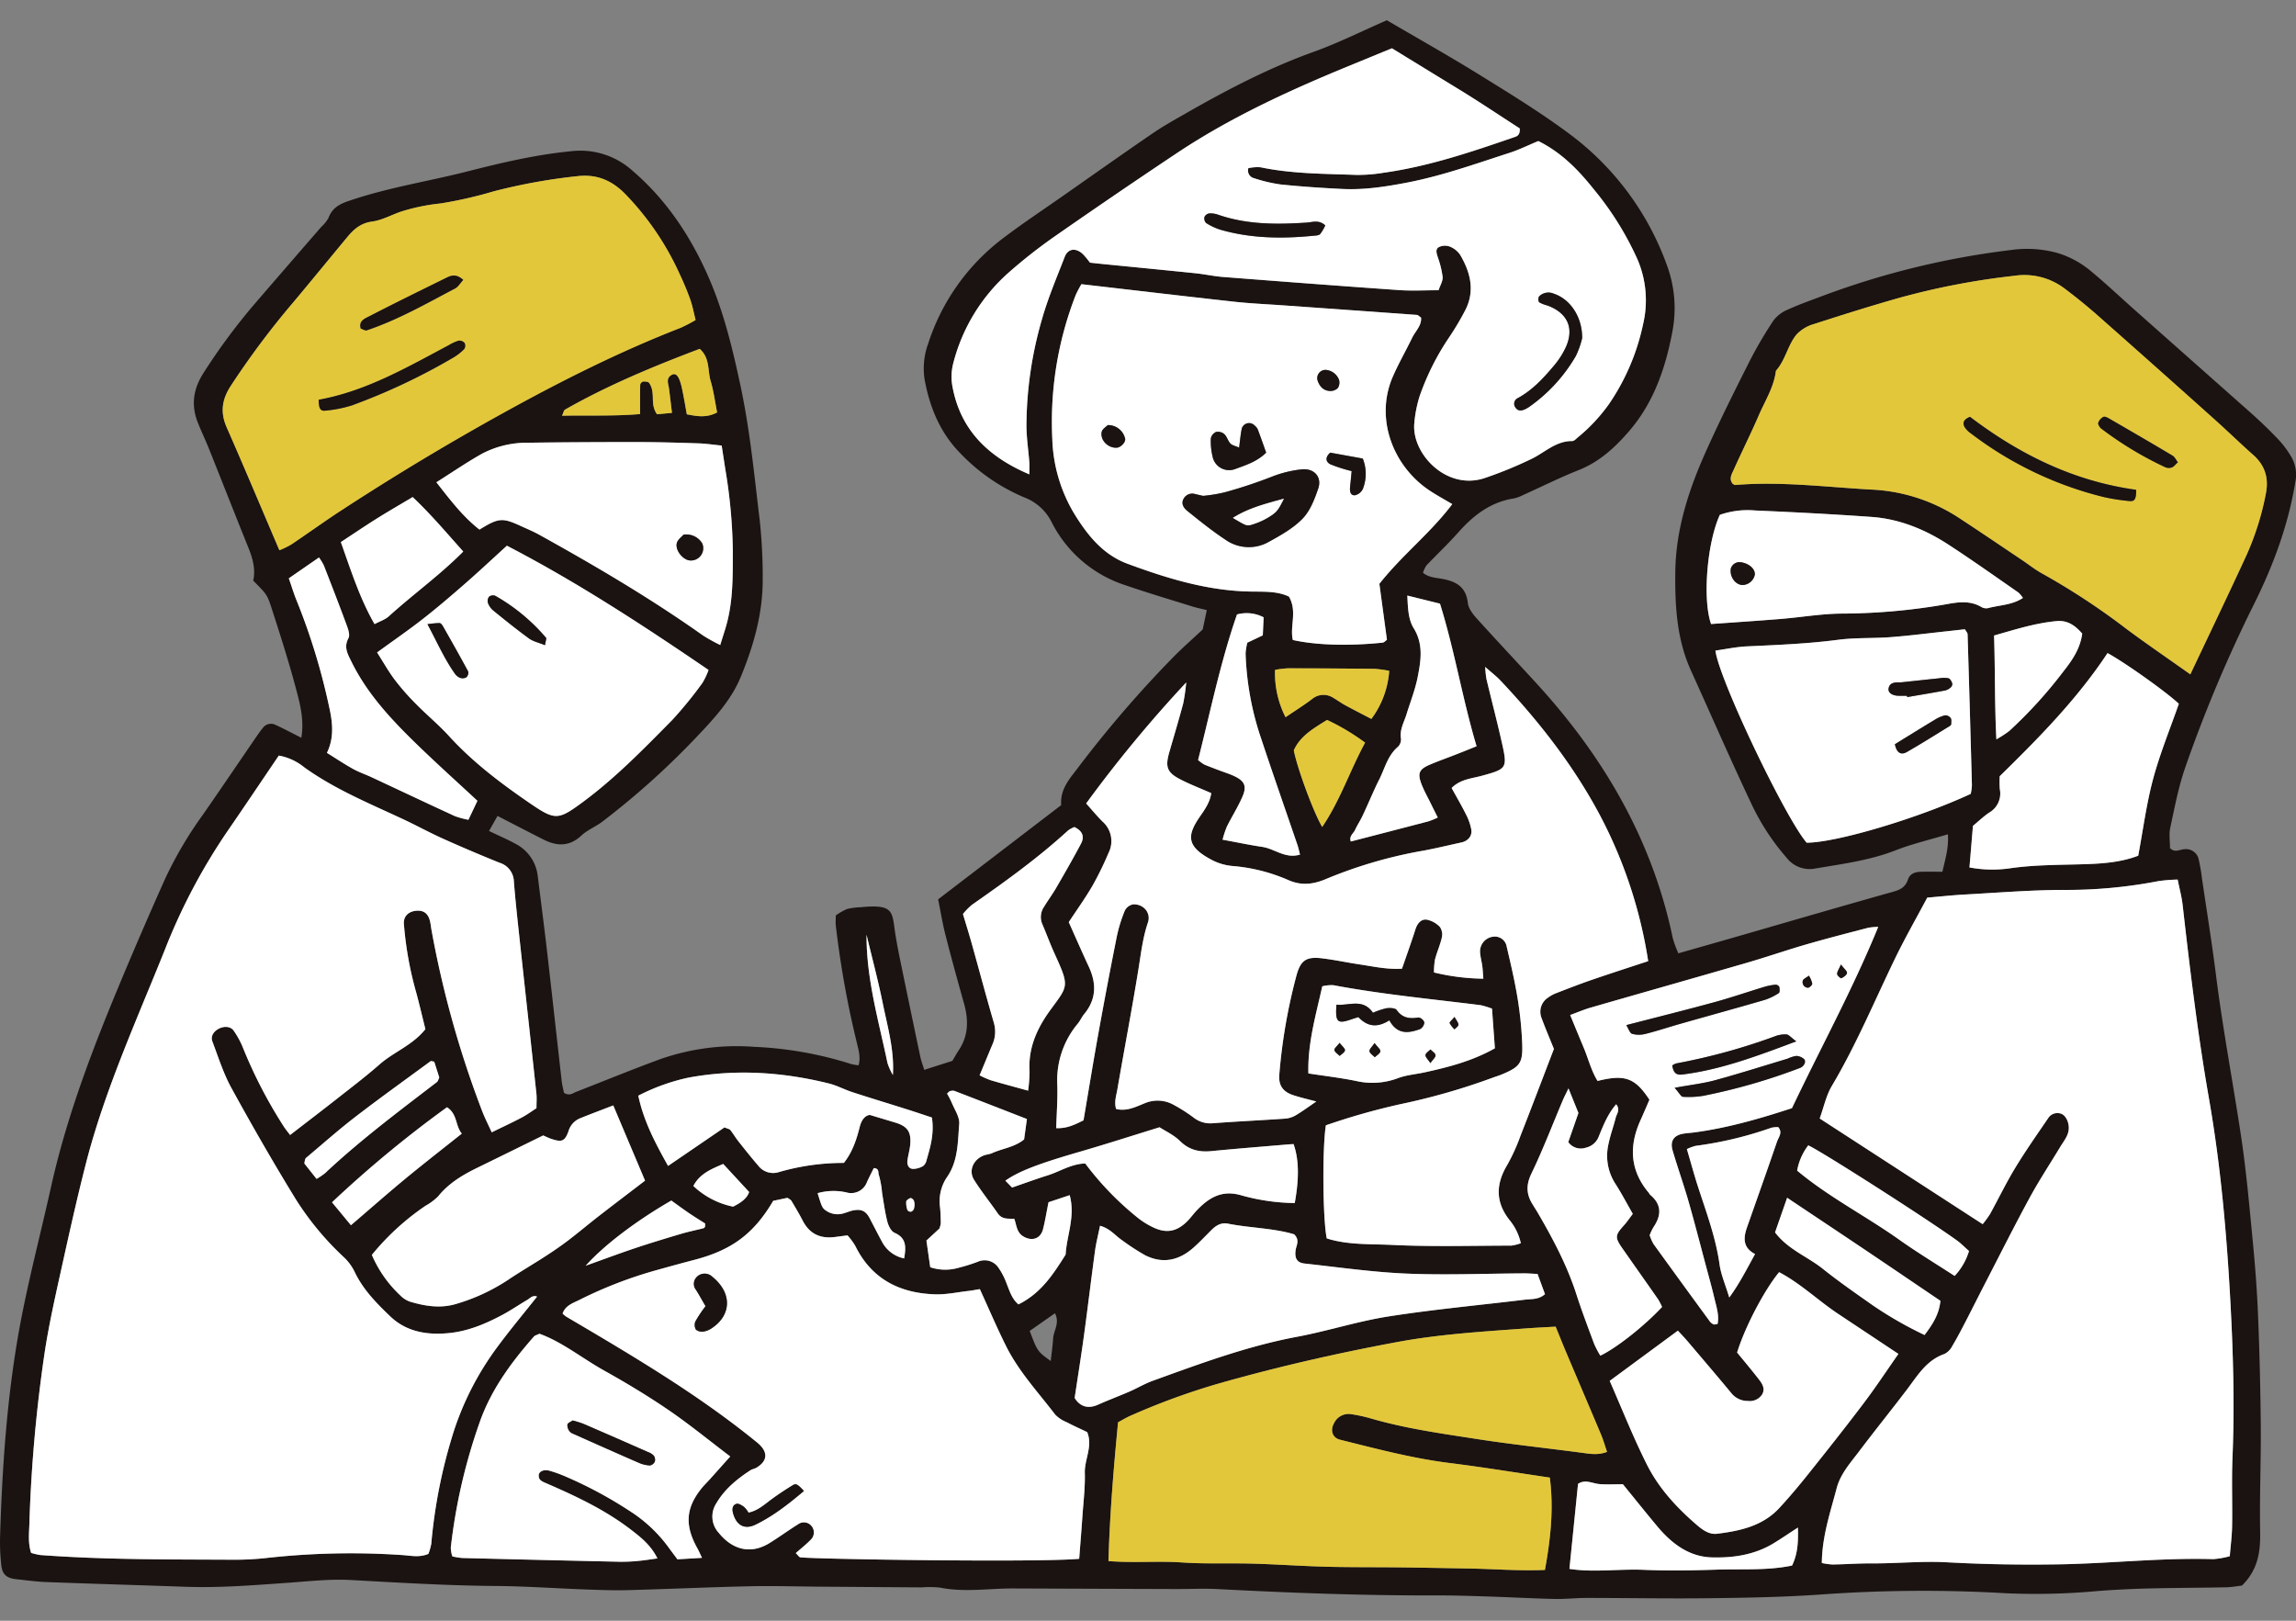 <svg xmlns="http://www.w3.org/2000/svg" width="680" height="480" viewBox="0 0 680 480"><rect x="0" y="0" width="680" height="480" fill="#808080" stroke="none"/><defs><clipPath id="a"><path fill="#fff" stroke="#707070" d="M-1167 6424h680v480h-680z"/></clipPath><clipPath id="b"><path fill="none" d="M0 0h680v467.56H0z"/></clipPath></defs><g clip-path="url(#a)" transform="translate(1167 -6424)"><g clip-path="url(#b)" transform="translate(-1167 6430)"><path fill="#1a1311" d="M410.743 0c9.237 5.415 18.307 10.507 27.141 15.973 8.857 5.478 17.771 10.938 26.143 17.1a83.786 83.786 0 0 1 29.721 39.641 36.737 36.737 0 0 1 1.565 19.452c-2.03 10.8-5.509 21.057-12.86 29.565-4.168 4.823-8.752 9.044-14.859 11.474-5.673 2.26-11.148 5-16.722 7.508a10.353 10.353 0 0 1-2.557.907c-6.875 1.089-11.947 5.013-16.424 10.062-3 3.388-6.311 6.5-9.433 9.779a9.013 9.013 0 0 0-1.021 2.166c1.63 1.378 3.72 1.466 5.58 1.795 4.182.74 7.176 2.336 7.706 7.15.179 1.6 1.446 3.272 2.606 4.556 5.906 6.555 11.97 12.962 17.921 19.478 19.773 21.652 34.118 46.2 40.16 75.2a34.066 34.066 0 0 0 1.659 4.531c5.361-1.525 10.331-2.932 15.3-4.361 16.107-4.641 32.193-9.35 48.331-13.878 2.189-.612 3.649-1.42 4.386-3.64.564-1.707 2.135-2.24 3.825-2.271 2-.037 4.012-.009 6.359-.009.87-3.776 1.917-7.119 1.63-11.091-5.517 1.661-10.615 2.841-15.435 4.726-7.695 3.014-15.769 4.04-23.8 5.4a8.6 8.6 0 0 1-8.457-3.093 68.973 68.973 0 0 1-10.7-16.487c-6.1-12.9-11.786-26-17.683-38.992-4.239-9.333-4.772-19.208-4.655-29.248.15-12.744 4.034-24.51 9.169-35.919 3.989-8.871 8.333-17.589 12.719-26.274a122.361 122.361 0 0 1 7.19-12.285 10.193 10.193 0 0 1 4.224-3.215c3.286-1.508 6.719-2.7 10.11-3.983a241.532 241.532 0 0 1 55.97-13.667 33.728 33.728 0 0 1 14.082.955 28.2 28.2 0 0 1 9.98 5.594c4.358 3.612 8.469 7.516 12.707 11.273q17.037 15.106 34.082 30.209c2.875 2.563 5.67 5.228 8.321 8.018a28.323 28.323 0 0 1 4.02 5.444 10.6 10.6 0 0 1 1.06 7.21c-2.081 12.634-6.416 24.431-12.095 35.879a413.564 413.564 0 0 0-20.555 48.791c-1.982 5.747-3.122 11.8-4.4 17.76-.417 1.931-.065 4.029-.065 5.991 1.483 1.551 3.008.3 4.471.32a3.816 3.816 0 0 1 4.015 2.991 60.194 60.194 0 0 1 1.026 6.015c1.386 9.4 2.9 18.792 4.094 28.219 2.013 15.951 5.01 31.743 7.411 47.628 1.554 10.289 2.469 20.683 3.47 31.048.717 7.434 1.293 14.89 1.593 22.353q.659 16.288.8 32.6c.082 10.425-.38 20.858-.187 31.28.111 5.872-.581 11.224-5.393 15.965-1.23.136-2.994.471-4.766.508-7.706.156-15.415.156-23.118.349-4.95.122-9.9.386-14.842.751a200.027 200.027 0 0 1-27.065.666 420.76 420.76 0 0 0-55.025.374c-10.845.76-21.74.955-32.613 1.089-12.211.153-24.422-.077-36.636-.079-3.161 0-6.328.371-9.486.3-6.79-.159-13.575-.533-20.365-.751-4.979-.162-9.963-.315-14.944-.3-21.533.057-43.038-.748-64.534-1.877-4.06-.213-8.137 0-12.208-.011q-24.139-.077-48.28-.173c-7.218-.028-14.442 1.213-21.666-.244a29.141 29.141 0 0 0-5.432-.071q-14.953-.1-29.9-.21c-7.023-.051-14.048-.278-21.065-.122-12 .266-23.991.819-35.99 1.145-4.071.111-8.154-.037-12.228-.184-9.053-.329-18.1-.978-27.152-1.049-14.269-.111-28.491-.981-42.729-1.763-6.291-.349-12.659.4-18.979.842-9.949.7-19.889 1.514-29.88 1.162-13.8-.485-27.612-.885-41.416-1.4-2.932-.108-5.855-.53-8.781-.833-2.842-.293-4.188-1.342-4.501-4.112a61.539 61.539 0 0 1-.357-8.82c.7-22.449 2.308-44.827 6.785-66.876 2.478-12.2 5.605-24.266 8.31-36.421 4.842-21.768 12.906-42.431 21.5-62.907q6.047-14.4 12.432-28.649a117.514 117.514 0 0 1 11.074-18.7c5.174-7.445 10.252-14.953 15.381-22.429.768-1.12 1.525-2.257 2.4-3.294a2.964 2.964 0 0 1 3.694-.819c2.427 1.111 4.783 2.379 7.644 3.819.791-4.845-.162-9.058-1.194-13.039-2.211-8.542-4.911-16.963-7.627-25.363-1.375-4.253-1.588-4.185-5.435-8.151.709-3.09-.045-6.3-1.321-9.469-3.981-9.869-7.865-19.775-11.817-29.653-1.009-2.52-2.186-4.976-3.2-7.493-2.112-5.217-1.494-10 1.588-14.836a182.24 182.24 0 0 1 15.803-21.237Q85.591 72.2 95.171 61.172a10.2 10.2 0 0 0 2.118-2.634c1.369-3.655 4.27-4.471 7.712-5.594 11.009-3.586 22.412-5.358 33.563-8.205 10.122-2.586 20.181-4.942 30.617-5.957a23.043 23.043 0 0 1 18.128 5.77c9.813 8.4 16.832 18.834 22.114 30.569 4.777 10.618 7.465 21.8 9.889 33.118 2.8 13.1 4.068 26.4 5.67 39.661a154.413 154.413 0 0 1 .907 17.635c.054 10.13-2.708 19.741-6.521 28.99-2.8 6.782-7.8 12.183-12.789 17.453a234.485 234.485 0 0 1-28.19 25.363c-1.97 1.5-4.412 2.444-6.2 4.114-3.555 3.317-7.244 3.2-11.219 1.188-4.423-2.234-8.817-4.525-13.623-6.994-.783 1.386-1.613 2.864-2.515 4.46 2.8 1.341 5.3 2.41 7.678 3.706a12.266 12.266 0 0 1 6.748 9.6c.958 7.641 1.948 15.279 2.832 22.931 1.454 12.591 2.827 25.193 4.264 37.79.147 1.3.49 2.572.678 3.516 1.633 1.029 2.552.133 3.561-.261 8.222-3.221 16.407-6.552 24.689-9.617a68.5 68.5 0 0 1 28.116-3.737 109.807 109.807 0 0 1 28.681 5.092 15.179 15.179 0 0 0 2.211.369c.7-2.572-.125-4.891-.672-7.289a283.539 283.539 0 0 1-6.079-34.1c-.091-.882-.011-1.78-.011-2.983a17.822 17.822 0 0 1 3.331-1.908 19.022 19.022 0 0 1 4.026-.527c10.292-1.038 9.228 1.5 10.348 8.338.4 2.452.87 4.894 1.372 7.329q2.947 14.3 5.954 28.587c.275 1.31.768 2.577 1.174 3.907 2.8-.9 5.424-1.735 8.318-2.659.576-.955 1.236-2.141 1.976-3.269 2.832-4.312 2.829-8.9 1.491-13.683-1.894-6.756-3.765-13.521-5.5-20.32-.887-3.484-1.457-7.051-2.172-10.57l36.441-27.9c-.346-4.687 2.4-7.675 4.888-10.955a340.744 340.744 0 0 1 28.357-32.922c2.523-2.574 5.254-4.947 8.667-8.145.238-1.131.695-3.286 1.213-5.744-1.627-.4-2.937-.652-4.2-1.046-6.694-2.092-13.425-4.08-20.05-6.365a37.284 37.284 0 0 1-21.661-18.552 15.028 15.028 0 0 0-8.225-7.445 56.428 56.428 0 0 1-18.875-13.048c-5.965-6.067-9-13.5-10.53-21.649a21.291 21.291 0 0 1 .987-10.694 63.525 63.525 0 0 1 22.543-31.576c5.585-4.233 11.443-8.109 17.187-12.132 8.9-6.229 17.765-12.506 26.727-18.644 3.17-2.169 6.546-4.051 9.886-5.962 12.186-6.972 24.581-13.453 37.861-18.219C396.281 6.762 403.19 3.292 410.743 0M159.059 378.014c-1.267-.539-2.033.454-2.909.972-2.535 1.5-4.973 3.173-7.573 4.545-4.814 2.549-9.841 4.661-15.31 5.248-6.515.7-12.8-.227-17.709-4.933-4.063-3.9-8.06-7.944-10.541-13.192a14.853 14.853 0 0 0-3.15-4.284 86.18 86.18 0 0 1-14.281-17.218c-6.634-10.8-12.945-21.805-19.047-32.916-2.379-4.332-3.884-9.158-5.645-13.81-.581-1.537.383-3.025 2.036-3.827 1.608-.78 3.459-.587 4.3.68a25.029 25.029 0 0 1 2.614 4.749A139.916 139.916 0 0 0 83.967 327.5c.542.87 1.219 1.656 1.951 2.642 4.871-3.762 9.367-7.187 13.81-10.68 4.275-3.365 8.619-6.654 12.7-10.243 4.216-3.7 9.781-5.665 13.558-10.431-.879-3.53-1.7-7.043-2.631-10.527a104.858 104.858 0 0 1-3.742-20.677c-.136-2.285 1.435-3.708 3.816-3.867 2.047-.136 3.34.817 3.893 2.966.227.876.3 1.786.462 2.679a298.6 298.6 0 0 0 14.941 53.511c.777 2.058 1.795 4.026 2.9 6.481 3.232-1.579 6.067-2.889 8.826-4.343 1.574-.831 3.022-1.9 4.434-2.8 0-1.644.122-3-.02-4.335-1.7-15.761-3.439-31.516-5.143-47.274-.561-5.177-1.117-10.354-1.528-15.542a5.948 5.948 0 0 0-4.207-5.526q-8.493-3.411-16.847-7.17c-3.918-1.761-7.689-3.839-11.579-5.662-10.039-4.7-20.328-8.9-29.432-15.426a16.476 16.476 0 0 0-7.556-3.5c-5.123 7.553-10.156 15.06-15.282 22.508a176.061 176.061 0 0 0-18.366 34.745c-2.6 6.524-5.322 13-7.984 19.5-5.914 14.451-11.636 28.984-15.514 44.132-2.807 10.952-5.231 22-7.675 33.044-1.616 7.292-3.221 14.6-4.392 21.973a437.794 437.794 0 0 0-4.675 52.088c-.1 2.659-.374 5.393.533 8.14a18.6 18.6 0 0 0 2.739.641c19 1.409 38.048 1.29 57.083 1.386a86.092 86.092 0 0 0 10.184-.547 225.218 225.218 0 0 1 40-.828c2.435.156 4.959.8 7.652-.354a16.071 16.071 0 0 0 .859-3.025 154.423 154.423 0 0 1 6.838-33.841 87.058 87.058 0 0 1 12.819-24.538c3.714-5.035 7.743-9.835 11.667-14.788m428.142-21.46a30.9 30.9 0 0 0 2.169-2.985c2.515-4.565 4.783-9.277 7.485-13.725 3.053-5.021 6.444-9.841 9.753-14.7a3.243 3.243 0 0 1 3.584-1.358c1.307.3 2.291 1.939 2.478 3.714.266 2.512-1.33 4.239-2.484 6.15-3.028 5.032-6.277 9.943-9.078 15.1-4.542 8.35-8.8 16.852-13.167 25.3-1.968 3.813-3.878 7.655-5.855 11.465-1.253 2.41-2.506 4.828-3.907 7.156a5.3 5.3 0 0 1-2.3 2.339c-5.356 1.843-7.987 6.419-11.125 10.553-4.655 6.13-9.5 12.115-14.133 18.261-2.574 3.416-5.546 6.657-6.674 10.941-1.894 7.2-4.321 14.292-4.395 22.157a19.874 19.874 0 0 0 3.184.442c3.853-.057 7.7-.346 11.553-.326 7.465.043 14.89-.734 22.392-.323 11.077.6 22.2.785 33.293.593 15.171-.261 30.3-1.987 45.5-1.534a25.674 25.674 0 0 0 4.9-.87c.252-3.144.641-6.039.689-8.942.111-6.8-.164-13.6.119-20.391.629-15.188.213-30.345-.6-45.513-1.094-20.388-2.872-40.693-6.388-60.812-3.32-18.982-5.608-38.093-7.783-57.228-.275-2.418-.927-4.794-1.466-7.508a46.711 46.711 0 0 0-5.662.448 142.912 142.912 0 0 1-28.355 2.614c-9.716.04-19.435.836-29.148 1.369-3.589.2-7.17.59-11 .916-3.26 6.132-6.631 12.024-9.58 18.12-6.107 12.619-11.5 25.579-18.692 37.674-1.67 2.815-2.35 6.218-3.584 9.614 16.229 10.521 32.154 20.85 48.266 31.3M439.861 191.508a32.812 32.812 0 0 0 .357 3.527c1.531 6.39 3.2 12.747 4.638 19.157 1.653 7.371 1.35 7.559-6.079 9.589-2.937.8-6.254.981-8.857 3.592 1.5 2.736 2.971 5.242 4.264 7.839a16.465 16.465 0 0 1 1.554 4.417c.337 1.934-.938 3.445-2.929 3.879-4.19.91-8.364 1.945-12.588 2.662a135.393 135.393 0 0 0-27.875 8.316c-3.966 1.6-7.315 1.741-11 .071a51.649 51.649 0 0 0-16.393-4.085 16.3 16.3 0 0 1-5.826-1.667c-7.437-3.879-7.862-6.983-3.89-12.767 1.471-2.141 3.1-4.315 3.493-7.142-3.2-1.4-6.155-2.54-8.965-3.969-4.165-2.121-4.738-3.723-3.433-8.239 1.384-4.786 2.813-9.56 4.1-14.372a60.206 60.206 0 0 0 .887-6.2 387.038 387.038 0 0 0-29.633 35.842c1.809 2.01 3.232 3.765 4.834 5.339a7.734 7.734 0 0 1 1.778 9.342 95.126 95.126 0 0 1-4.76 9.719c-2.152 3.7-4.661 7.184-7.006 10.745 2.061 4.593 3.961 8.942 5.957 13.246 2.3 4.962 2.214 9.625-1.4 13.992-.717.868-1.162 1.959-1.883 2.824a26.1 26.1 0 0 0-6.062 18.21c.122 4.19-.2 8.4-.329 12.744 3.334.13 5.653-1.128 8.092-2.319 1.488-8.744 2.861-17.227 4.389-25.678q2.6-14.37 5.455-28.695a43.374 43.374 0 0 1 2.4-7.763 3.487 3.487 0 0 1 2.52-1.837c3.085-.077 5.265 2.586 4.318 5.37-1.545 4.545-2.07 9.237-2.83 13.929-1.914 11.84-4.182 23.623-6.215 35.443-.329 1.908-1.021 3.879-.383 5.874 3.3.783 6-.734 8.644-1.766a9.687 9.687 0 0 1 8.486.584 46.971 46.971 0 0 1 5.716 3.646 8.055 8.055 0 0 0 5.648 1.769c7.224-.55 14.462-.879 21.689-1.386a7.415 7.415 0 0 0 3.113-1.04c1.914-1.14 3.714-2.475 5.994-4.023-2.577-.7-4.755-1.188-6.858-1.885-3.079-1.023-4.392-2.932-4.094-6.192a163.917 163.917 0 0 1 5.117-29.406c1.208-4.326 2.892-5.483 7.465-4.933 3.822.459 7.6 1.279 11.409 1.849 3.981.593 7.944 1.5 12.336 1.233 1.364-3.964 2.747-7.777 3.975-11.638.547-1.721 1.633-3.071 3.277-2.9a7.3 7.3 0 0 1 3.978 2.175 3.931 3.931 0 0 1 .567 3.141c-.491 2.2-1.454 4.287-2.022 6.476a21.721 21.721 0 0 0-.3 3.856 64.86 64.86 0 0 0 14.621 1.84c-.133-1.619-.176-2.708-.32-3.782-.184-1.347-.567-2.671-.655-4.017a4.406 4.406 0 0 1 3.983-4.65 3.562 3.562 0 0 1 3.913 2.983c1.188 5.064 2.379 10.139 3.215 15.267a109.548 109.548 0 0 1 1.372 13.5c.215 5.741-.712 6.853-6.161 9.107-.836.343-1.71.593-2.555.913a194.2 194.2 0 0 1-27.416 7.859 200.327 200.327 0 0 0-22.015 6.249c-1.094 6.836-.938 27.68.255 33.492 6.252 1.993 12.917 1.616 19.387 1.931 11.749.576 23.543.221 35.321.207a12.827 12.827 0 0 0 2.773-.712 16.29 16.29 0 0 0-3.354-6.87c-4.227-5.373-4.057-10.686-.629-16.379a57.01 57.01 0 0 0 3.913-8.647c3.3-8.412 6.5-16.864 9.869-25.641-1.154-2.861-2.486-5.974-3.66-9.149a4.987 4.987 0 0 1 1.829-5.988 10.746 10.746 0 0 1 2.367-1.327c3.586-1.389 7.17-2.787 10.8-4.037 5.531-1.9 11.1-3.686 16.586-5.5a137.242 137.242 0 0 0-14.335-43.3c-7.8-14.669-18.009-27.717-29.412-39.8-1.191-1.264-2.594-2.328-4.533-4.049m15.741-155.734c-3.051 1.264-5.7 2.583-8.489 3.484-10.111 3.269-20.126 6.867-30.63 8.868-6.263 1.191-12.512 2.149-18.877 1.84-6.11-.295-12.217-.709-18.3-1.33a45.282 45.282 0 0 1-7.9-1.86 2.325 2.325 0 0 1-1.676-2.971 12.715 12.715 0 0 1 3.592-.261c9.382 1.956 18.919 1.911 28.417 2.262a46.509 46.509 0 0 0 8.109-.655c13.314-1.866 25.979-6.161 38.618-10.519.729-.252 1.775-.519 1.636-2.594-5.787-3.731-11.939-7.87-18.276-11.743-6.555-4-13.1-8.021-19.577-11.99-4.5 1.846-8.684 3.558-12.863 5.279-17.609 7.244-34.89 15.16-50.792 25.743q-18.392 12.241-36.508 24.892a153.628 153.628 0 0 0-13.339 10.507 53.508 53.508 0 0 0-16.419 26.866 15.756 15.756 0 0 0-.275 6.7c2.336 13.013 10.567 21.006 22.809 26.206 0-1.517.065-2.58-.014-3.629-.269-3.6-.836-7.2-.845-10.794a114.345 114.345 0 0 1 4.59-31.5c1.786-6.294 4.372-12.37 6.742-18.485.972-2.518 3.314-2.787 5.424-.78a25.253 25.253 0 0 1 2.056 2.489c1.579.167 2.929.32 4.278.454 9.01.9 18.026 1.761 27.033 2.691 2.7.281 5.37.882 8.075 1.092 17.391 1.347 34.785 2.676 52.184 3.89 3.8.267 7.644.04 11.67.04.473-1.432 1.3-2.716 1.208-3.93a27.636 27.636 0 0 0-1.429-5.838c-.34-1.123-.834-2.39.346-3.019a4.146 4.146 0 0 1 3.167-.156 6.713 6.713 0 0 1 3.119 2.475c2.985 5.1 4.409 10.507 1.613 16.163a82.344 82.344 0 0 1-4.837 8.185 75.246 75.246 0 0 0-8.817 17.57 37.428 37.428 0 0 0-1.548 7.939c-.859 8.9 9.373 19.914 20.666 16.294a120.627 120.627 0 0 0 13.816-5.628c4.043-1.874 7.36-5.446 12.282-5.384.542.006 1.131-.646 1.633-1.072a50.727 50.727 0 0 0 9.254-9.886 65.888 65.888 0 0 0 10.085-23.589 30.773 30.773 0 0 0-1.647-19.276 91.191 91.191 0 0 0-12.875-20.671c-4.528-5.687-9.521-10.907-16.487-14.366m193.108 157.941c5.852-12.39 11.338-23.787 16.623-35.281a82.091 82.091 0 0 0 5.71-18.091c.941-4.641-.145-8.435-3.72-11.6-3.9-3.456-7.629-7.094-11.511-10.567q-17.215-15.395-34.507-30.7a162.016 162.016 0 0 0-10.017-8.137 19.721 19.721 0 0 0-14.746-3.64 218.263 218.263 0 0 0-33.974 6.51c-8.483 2.4-16.895 5.047-25.284 7.757a11.474 11.474 0 0 0-5.123 3.019c-2.7 3.184-3.334 7.661-6.195 10.836-.573 4.831-3.209 8.885-5.078 13.212-2.325 5.384-4.964 10.626-7.357 15.982-.6 1.335-1.6 2.818-.335 4.3.286.142.5.343.689.329 13.393-1.111 26.693.576 40.019 1.344a51.535 51.535 0 0 1 25.647 7.99c6.45 4.2 12.807 8.537 19.2 12.818 2.07 1.384 4.029 2.966 6.209 4.142a207.741 207.741 0 0 1 24.93 16.41c5.979 4.44 12.137 8.644 18.82 13.379m-329.09 261.936c.34-4.471.675-8.508.953-12.551.295-4.29.836-8.593.714-12.875-.113-4.037 2.416-7.9.706-12.089-2.05-.987-4.114-1.914-6.113-2.963a9.819 9.819 0 0 1-3.348-2.206c-5.069-6.643-10.836-12.815-14.6-20.371-2.7-5.432-5.086-11.026-7.737-16.818-1.089.179-2.152.4-3.226.519-3.363.386-6.739 1.134-10.088 1.021-10.484-.352-18.777-4.559-23.6-14.386a20.226 20.226 0 0 0-2.277-3.076c-1.457.19-2.574.335-3.691.482-4.278.564-7.527-.856-9.563-4.806-1.038-2.01-2.2-3.958-3.357-5.9-.207-.349-.683-.536-1.168-.893l-4.23.893c-5.744 9.767-12.276 14.6-23.342 17.479-3.723.97-7.434 1.99-11.139 3.031a126.155 126.155 0 0 0-22.781 8.766c-1.973.992-4.281 1.673-5.115 4.117a7.868 7.868 0 0 0 1.046.885c19.483 11.48 38.972 22.942 56.57 37.288 3.226 2.631 3.286 5.37-.17 7.451-.576.346-1.3.445-1.863.811-3.972 2.594-7.6 5.568-10.042 9.733a7.132 7.132 0 0 0 .743 8.806c3.822 4.723 9.172 6.578 15 2.988 2.883-1.778 5.619-3.8 8.5-5.585a2.88 2.88 0 0 1 3.74.312 2.978 2.978 0 0 1-.006 4.267c-1.378 1.429-2.963 2.657-4.463 3.981.714.686 1 1.2 1.344 1.247 4.29.55 70.131 1.576 82.6.442M430.11 143.3c-2.342-1.392-4.511-2.571-6.569-3.921-10.966-7.2-16.444-21.425-11.029-33.844 1.712-3.924 3.862-7.658 5.73-11.516.95-1.962 2.832-3.569 2.631-5.954-.542-.357-.879-.771-1.245-.8q-19.971-1.459-39.945-2.855c-4.735-.335-9.484-.539-14.2-1.058-15.029-1.659-30.044-3.439-45.2-5.188a33.788 33.788 0 0 0-1.687 3.2 103.306 103.306 0 0 0-6.94 42.57 45.548 45.548 0 0 0 6.671 22.477c3.873 6.246 8.426 11.891 15.582 14.539 11.913 4.406 23.988 8.106 36.894 8.25 3.757.043 7.678-.1 10.941 1.491 2.549 4.386.2 8.809 1.151 12.852 6.847 1.528 16.45 1.826 26.537.791.556-.057 1.052-.678 1.333-.868-.788-5.829-1.54-11.372-2.24-16.557 6.807-8.63 15.165-15.043 21.584-23.611M82.748 156.964a26.815 26.815 0 0 0 3.493-1.69c4.879-3.275 9.64-6.725 14.556-9.934q23.305-15.216 47.651-28.715c17.249-9.555 34.773-18.4 53.148-25.548a46.726 46.726 0 0 0 4.414-2.3c-.556-2.186-.907-4.173-1.576-6.047a82.09 82.09 0 0 0-3.116-7.5 83.247 83.247 0 0 0-16.362-23.986c-3.964-3.947-8.4-5.738-14.068-5.055a169.837 169.837 0 0 0-24.677 4.477 124.112 124.112 0 0 1-15.812 3.6 57.922 57.922 0 0 0-11.898 2.494c-2.761.992-5.455 2.475-8.3 2.858-3.283.442-5.347 2.194-7.252 4.488-5.341 6.436-10.623 12.923-16 19.327a245.62 245.62 0 0 0-18.672 24.961c-2.549 3.964-3.085 7.751-1.151 12.152 5.275 11.979 10.337 24.054 15.622 36.418m393.2 267.028c-.6-1.746-1.077-3.459-1.761-5.086-3.416-8.134-6.9-16.243-10.334-24.368-1.038-2.455-2.021-4.936-3.122-7.629-3.2.19-6.107.323-9.01.539-12.639.936-25.312 1.687-37.793 4-17.791 3.294-35.423 7.32-52.842 12.262a207 207 0 0 0-26.132 9.521c-1.409.615-2.736 1.426-3.819 2-1.318 13.68-2.43 26.943-2.849 41.1 7.431.615 14.627-.079 21.751.411 6.992.485 14.034.156 21.051.354 7.241.207 14.476.726 21.717.913s14.493.108 21.74.193c7.02.082 14.04.221 21.06.349 7.19.13 14.377.731 21.958.405 1.633-9.1 2.657-17.927 1.44-27.345-10.022-1.471-19.818-3.085-29.662-4.315-11.04-1.381-21.746-4.23-32.494-6.909-2.248-.559-2.946-2.813-1.749-4.891a4.766 4.766 0 0 1 5.052-2.676 44.233 44.233 0 0 1 5.965 1.307c10.246 2.974 20.8 4.429 31.292 6.059 10.269 1.593 20.615 2.679 30.918 4.049 2.452.326 4.868.819 7.621-.238M111.683 187.235c1.823 2.849 3.377 5.628 5.276 8.143a72.729 72.729 0 0 0 6.274 7.139c3.178 3.229 6.705 6.13 9.75 9.475 7.077 7.763 15.37 14.011 23.974 19.906 7.442 5.1 8.355 5.018 15.542-.278 9.722-7.164 18.1-15.792 26.543-24.334a119.56 119.56 0 0 0 9-11.035 20.834 20.834 0 0 0 1.8-3.833c-19.506-13.308-38.972-26.047-59.723-36.8-4.326 3.935-8.265 7.635-12.333 11.19-4.091 3.575-8.225 7.116-12.5 10.465-4.247 3.323-8.7 6.385-13.606 9.96M216.273 425.35c-6.45-4.885-12.225-9.623-18.372-13.816s-12.574-8.055-19.086-11.689c-6.456-3.606-12.279-8.389-19.05-10.845-.828.405-1.344.5-1.616.811-6.447 7.343-12.231 15.092-15.713 24.38a167.137 167.137 0 0 0-8.935 38.159 9.085 9.085 0 0 0 .459 2.589 21.92 21.92 0 0 0 2.883.476q23.416.591 46.834 1.117a49.631 49.631 0 0 0 5.427-.258c1.7-.15 3.377-.437 5.605-.734-1.97-3.927-4.806-6.147-7.618-8.33-7.754-6.013-16.56-10.139-25.5-14.006-1.038-.451-2.118-.868-2.041-2.305.06-1.157 1.574-1.82 3.258-1.31a36.918 36.918 0 0 1 4.468 1.6 123.9 123.9 0 0 1 20.8 11.361 42.625 42.625 0 0 1 10.082 9.946c.774 1.069 1.576 2.118 2.469 3.317 2.339-.142 4.531-.275 7.278-.439-.627-1.3-.955-2.073-1.364-2.807-3.748-6.708-3.47-11.8 1.035-17.533.836-1.066 1.823-2.01 2.73-3.019 1.8-2.007 3.6-4.023 5.957-6.665m345.979-30.376c-6.172-4.1-11.97-7.956-17.771-11.809-5.979-3.969-11.2-9.058-17.561-12.4-4.44 5.4-10.13 16.274-12.438 23.8 2.1 2.577 4.423 5.31 6.6 8.157.958 1.253 1.772 2.733.737 4.372a4.391 4.391 0 0 1-4.154 1.817 6.168 6.168 0 0 1-4.78-2.18c-4.329-5.225-8.738-10.385-13.13-15.557-.836-.984-1.741-1.911-2.818-3.087-6.765 4.984-13.249 9.762-20.195 14.876 3.547 8.058 6.935 16.688 11.094 24.93 3.487 6.9 8.766 12.617 14.641 17.677 1.724 1.488 3.7 2.963 6.062 2.671 6.8-.842 13.476-2.274 18.406-7.593 3.073-3.314 5.977-6.8 8.8-10.331 5.5-6.892 10.978-13.807 16.294-20.844 3.513-4.647 6.722-9.521 10.212-14.5m21.414-165.858a14.68 14.68 0 0 0 .354-2.535q-.6-22.387-1.284-44.77c-.011-.391-.408-.771-.791-1.449-1.619.179-3.368.38-5.12.57-5.617.6-11.222 1.33-16.852 1.763-5.18.4-10.433.113-15.568.785-9 1.177-18.02 1.528-27.062 1.948-3.113.147-6.2.819-9.288 1.25 1.049 8.466 20.634 49.457 27.022 56.893 8.653.023 32.933-7.187 48.589-14.457M455.372 371.292c-1.772-.077-2.892-.173-4.012-.167-11.55.057-23.115.55-34.643.071-10.15-.422-20.26-1.885-30.376-2.991-2.189-.241-2.946-1.528-2.628-3.9.2-1.5 1.347-2.991-.434-4.752-6.155-1.846-13-1.849-19.625-3.156-1.968-.388-3.5.53-4.851 1.877-1.761 1.758-3.47 3.575-5.327 5.225-4.307 3.822-9.166 4.893-14.417 2.209a67.116 67.116 0 0 1-6.779-4.426c-2-1.35-3.521-3.462-6.49-4.256-.55 2.713-1.162 5.072-1.488 7.471-1.131 8.293-2.115 16.6-3.249 24.9-.817 6-1.778 11.97-2.776 18.627 1.364 2.214 3.589 3.482 6.955 1.982 3.088-1.378 6.257-2.563 9.356-3.91 2.277-.992 4.431-2.3 6.759-3.139 14.034-5.075 28.012-10.278 42.774-13.047 9.1-1.7 18-4.6 27.133-6.03 13.393-2.092 26.92-3.337 40.387-4.964 1.942-.235 4.043.034 5.931-1.633-.7-1.9-1.378-3.757-2.2-5.991M556.273 268.5a19.561 19.561 0 0 0-2.966.267c-6.13 1.608-12.273 3.178-18.361 4.942-5.872 1.7-11.65 3.708-17.521 5.412-15.446 4.482-30.926 8.854-46.381 13.314-1.905.55-3.74 1.347-6.008 2.175 1.463 3.53 2.747 6.643 4.043 9.747 1.367 3.28 2.211 6.8 4.08 9.779 8.094-2.013 11.105-.921 15.358 5.565-.831 1.911-1.707 3.983-2.634 6.033-3.479 7.678-3.153 14.913 2.458 21.553.145.173.213.422.377.561 3.47 2.875 3.377 6.087 1 9.586a15.931 15.931 0 0 0-1.128 2.393 13.665 13.665 0 0 0 1.134 2.6q8.331 11.555 16.762 23.036a3.038 3.038 0 0 0 1.075.78c.164.085.439-.043 1.143-.142.516-2.56-.354-5.092-.947-7.61-.729-3.082-1.585-6.135-2.4-9.2-1.755-6.552-3.436-13.124-5.31-19.642-1.437-5-3.2-9.915-4.658-14.913-.811-2.776.329-4.468 3.031-4.956 1.114-.2 2.254-.25 3.377-.4 9.915-1.321 19.461-4.085 28.933-7.187 8.486-17.873 17.955-35.1 25.553-53.7M213.31 185.029c.791-2.586 1.531-4.706 2.081-6.875 1.738-6.878 1.636-13.915 1.653-20.935a158.013 158.013 0 0 0-2.237-24.331c-.337-2.2-.678-4.4-1.069-6.926-2.444-.244-4.655-.587-6.875-.661-5.891-.2-11.786-.369-17.68-.374q-16.318-.021-32.633.19a28.628 28.628 0 0 0-13.756 3.243c-4.525 2.535-8.815 5.486-13.544 8.469 4.071 5.217 7.851 10.184 12.758 14.014 5.656-3.49 6.765-3.575 12.2-1.083 1.846.848 3.734 1.627 5.509 2.611 16.634 9.22 33.018 18.851 48.555 29.866a53.285 53.285 0 0 0 5.041 2.793M110.135 365.655a35.648 35.648 0 0 0 8.426 12 7.435 7.435 0 0 0 2.8 1.826c4.607 1.375 9.257 2.126 14.034.607a56.689 56.689 0 0 0 14.734-6.819c3.757-2.529 7.68-4.806 11.482-7.269 2.279-1.474 4.525-3.014 6.685-4.658 3.062-2.333 6-4.823 9.047-7.184 4.454-3.456 8.948-6.858 13.705-10.5-3.153-7.457-6.209-14.686-9.416-22.279-3.527 1.364-6.688 2.54-9.813 3.81a5.886 5.886 0 0 0-3.453 3.847c-1.1 3.065-2.05 3.277-5.146 2.234-.825-.275-1.6-.678-2.339-1-6.725 3.3-13.218 6.5-19.716 9.676-4.3 2.109-8.324 4.545-11.4 8.369a17.008 17.008 0 0 1-3.768 2.812 74.359 74.359 0 0 0-15.857 14.522m523.128-118.217c1.446-7.678 2.421-15.324 4.4-22.7 2.041-7.593 5.061-14.924 7.627-22.3-3.759-3.547-16.027-12.256-21.114-15.012-9.022 13.663-20.481 25.244-31.93 36.463a27.782 27.782 0 0 0 .028 3.856 6.506 6.506 0 0 1-3.164 6.938c-1.681 1.137-3.161 2.569-4.8 3.921-.335 3.992-.669 7.99-1.029 12.3a36.3 36.3 0 0 0 11.7.3c7.669-1.137 15.37-1.015 23.067-1.279 5.2-.181 10.408-.644 15.205-2.489m-126.5-68.62c7.25-.525 14.012-.958 20.765-1.514 5.857-.482 11.7-1.488 17.555-1.574a183.676 183.676 0 0 0 31.068-2.719c3.561-.663 7.173-1.256 10.6.726a2.836 2.836 0 0 0 1.919.4c3.433-.941 7.181-.882 10.445-3.042a8.414 8.414 0 0 0-1.35-1.619c-6.884-4.763-13.705-9.623-20.722-14.182-6.912-4.491-14.468-7.6-22.769-8.194-11.505-.819-23.03-1.415-34.552-1.917a25.024 25.024 0 0 0-10.368 1.3c-3.816 8.327-5.149 25.066-2.594 32.332M276.001 324.971c-2.716-.9-5.049-1.69-7.4-2.43-5.378-1.7-10.776-3.331-16.138-5.075-2.359-.768-4.59-1.99-6.983-2.583-13.762-3.414-27.683-4.318-41.671-1.71a59.42 59.42 0 0 0-14.768 5.327c1.61 7.612 5.058 14.068 8.82 20.81l16.711-11.417c.941.411 1.491.479 1.735.788.839 1.055 1.514 2.237 2.35 3.294 1.951 2.467 3.907 4.93 5.96 7.312a5.566 5.566 0 0 0 6.118 1.832 68.651 68.651 0 0 1 19.2-2.708c2.6-3.329 3.754-6.975 4.7-10.714.473-1.863 1.44-3.3 2.966-3.5 2.889.868 5.248 1.571 7.6 2.285 3.555 1.08 4.715 2.736 4.372 6.518-.142 1.571-.61 3.107-.822 4.675-.164 1.228.295 2.416 1.6 2.515a6 6 0 0 0 3.062-.87 2.962 2.962 0 0 0 1-1.721c1.12-3.893 2.316-7.783 1.582-12.631m188.539-8.63c-.89 1.846-1.3 2.611-1.639 3.408-3.088 7.295-5.917 14.715-9.35 21.839-1.591 3.3-1.522 6 .247 8.925.584.97 1.208 1.917 1.778 2.9 4.451 7.644 8.571 15.432 11.3 23.9 1.6 4.953 3.45 9.83 5.268 14.712a29.778 29.778 0 0 0 1.826 3.47c4.752-2.237 13.124-8.866 18.284-14.434a18.615 18.615 0 0 0-1.179-2.262c-3.49-5.015-7.031-10-10.524-15.009-2.331-3.34-2.245-3.944.459-6.943.876-.97 1.6-2.073 2.574-3.343-1.769-3.079-3.328-6.079-5.154-8.905a15.288 15.288 0 0 1-2.053-11.74c.53-2.648 1.5-5.208 2.155-7.839.295-1.179 1.44-2.333.13-3.972-2.452 2.832-3.768 6.141-5.115 9.433a5.329 5.329 0 0 1-3.887 3.425 4.544 4.544 0 0 1-5.186-1.656c.958-2.742 1.982-5.682 3.008-8.625-.834-2.064-1.664-4.125-2.943-7.284m-160.046.675a44.983 44.983 0 0 0 .434-5.67c-.451-6.966 2.209-12.815 6.192-18.273 5.205-7.13 5.716-6.787 1.259-16.538-1.318-2.878-2.4-5.866-3.652-8.775a5.378 5.378 0 0 1 .476-5.183c1.174-1.936 2.529-3.765 3.663-5.721 2.492-4.307 4.981-8.619 7.306-13.013 1.171-2.217.241-3.873-1.982-4.908a8.938 8.938 0 0 0-1.832 1c-8.883 8.134-18.63 15.143-28.477 22.027a19.654 19.654 0 0 0-2.682 2.733c.933 3.124 1.815 5.934 2.608 8.769 2.194 7.836 4.284 15.707 6.569 23.518a9.412 9.412 0 0 1-.547 6.58c-1.213 2.892-2.407 5.789-3.7 8.914a28.838 28.838 0 0 0 3.275 1.443c3.436 1.015 6.9 1.934 11.091 3.1m16.923 21.562a88.959 88.959 0 0 0 15.371 15.922 22.84 22.84 0 0 0 4.579 2.906c4.04 2.007 7.238 1.392 10.428-1.883.947-.97 1.732-2.1 2.671-3.079 3.612-3.776 7.474-6.135 13.2-4.431a61.158 61.158 0 0 0 15.8 2.279c1.352-7.422 1.228-13.013-.349-17.473-.663.045-1.341.079-2.016.139-7.439.638-14.885 1.222-22.316 1.948-3.581.352-6.575-.312-9.285-2.971-1.874-1.837-4.409-3-6.07-4.086-8.344 2.572-15.868 5.007-23.461 7.2-12.044 3.487-18.162 5.755-22.2 8.619.757.78 1.477 1.517 1.982 2.033 3.774-1.3 7.136-2.537 10.55-3.609 3.623-1.137 6.909-3.377 11.125-3.524m-10.889 11.494c-.629 3.141-1.015 5.6-1.636 8-.737 2.852-3.3 3.646-5.832 2.118-2.027-1.222-1.976-3.388-2.685-5.234-1.792-.037-3.609.247-4.859-1.557-2.314-3.343-4.879-6.521-7.034-9.957-1.684-2.682-.286-5.94 2.753-7.182.828-.337 1.792-.369 2.6-.737 3.051-1.395 6.575-1.71 9.461-4.054.267-1.914.536-3.87.836-6.042-7.369-2.866-14.457-5.636-21.562-8.361a2.385 2.385 0 0 0-1.29.136c-.193.048-.343.281-.805.689a29.68 29.68 0 0 1 1.406 2.716c.834 2.075 2.362 4.253 2.2 6.274-.434 5.336-.309 10.932-3.552 15.656a12.7 12.7 0 0 0-2.138 8.985c.179 1.565.2 3.153.232 4.729a7.41 7.41 0 0 1-.408 1.61c-1.094 1.012-2.4 2.211-3.845 3.552.371 2.617.746 5.239 1.126 7.907a13.953 13.953 0 0 0 8.3.181 50.836 50.836 0 0 0 5.821-1.817 4.914 4.914 0 0 1 6.042 1.715 20.533 20.533 0 0 1 2.447 4.721c.9 2.237 1.568 4.579 3.516 6.2 6.714-3.309 10.368-9.016 13.98-14.763.32-5.682 2.923-11.239 1.2-17.584-2.257.751-4.122 1.375-6.28 2.1M85.54 165.279c.853 2.441 1.486 4.584 2.336 6.637a189.5 189.5 0 0 1 9.523 31.04c1.021 4.531 1.741 9.246-.578 14.011 2.761 1.71 5.188 3.337 7.737 4.752 1.772.984 3.723 1.644 5.568 2.5 8.2 3.827 16.376 7.7 24.592 11.482a25.483 25.483 0 0 0 4.009 1.086c1-2.092 1.834-3.867 2.668-5.619-6.056-5.625-11.936-10.91-17.612-16.407-7.655-7.411-14.958-15.117-19.736-24.862-1.134-2.314-2.268-4.244-.839-6.921.5-.924-.085-2.611-.53-3.819-2.189-5.94-4.482-11.84-6.782-17.737a16.538 16.538 0 0 0-1.425-2.322l-8.931 6.175m356.348 127.44a25.155 25.155 0 0 0-3.365-1.021c-14.581-1.832-29.222-3.2-43.687-5.926a11.551 11.551 0 0 0-3.224.337c-1.919 8.644-4.349 16.83-4.117 25.806 4.882.754 9.549 1.293 14.131 2.231a21.467 21.467 0 0 0 12.367-.819c2.506-.953 5.29-1.148 7.941-1.729 7.057-1.548 14.037-3.323 20.8-7.122l-.848-11.757m-4.57-77.7c-4.188-14.037-6.49-28.292-10.833-42.227-3.221-.8-6.189-1.531-9.674-2.4.17 3.717.267 7.043 1.874 9.642 2.943 4.76 2.149 9.617 1.2 14.462-.737 3.757-2.183 7.377-3.314 11.057-.723 2.35-2.081 4.522-1.644 7.19a3.089 3.089 0 0 1-.876 2.43c-3.136 2.634-3.93 6.549-5.682 9.934-.624 1.2-1.171 2.452-1.738 3.689s-1.1 2.481-1.661 3.717-1.1 2.481-1.712 3.691-1.367 2.353-1.919 3.589c-.479 1.072-1.863 1.849-1.264 3.433 7.729-2 15.367-3.966 22.99-5.971a24.175 24.175 0 0 0 2.759-1.12c-.771-1.551-1.469-2.937-2.152-4.332-.9-1.829-1.911-3.612-2.642-5.5-1.265-3.275-.757-4.457 2.424-5.821 2.495-1.072 5.064-1.97 7.6-2.96 1.863-.731 3.717-1.483 6.271-2.506m-82.486 4.088a14.556 14.556 0 0 0 1.84 1.338c1.463.6 2.949 1.154 4.429 1.718s3.011 1.026 4.437 1.7c3.014 1.42 3.776 2.934 2.478 5.965-1.327 3.1-3.167 5.982-4.672 9.013a29.1 29.1 0 0 0-1.27 3.853c4.241.78 7.975 1.571 11.74 2.126 3.686.544 6.878 3.615 11.2 2.285-.281-1.075-.451-1.939-.731-2.767-3.581-10.5-7.255-20.963-10.745-31.49a86.577 86.577 0 0 1-4.641-25.3 16.906 16.906 0 0 1 .519-3.2c1.6-.757 2.994-1.42 4.579-2.172l.244-5.344a10.9 10.9 0 0 0-7.885-.848c-4.882 14.04-7.848 28.615-11.525 43.123m177.658 227.3c-2.779 1.8-4.981 3.309-7.255 4.692-5.625 3.411-11.964 4.335-18.3 4.148-6.736-.2-11.86-4.117-16.075-9.152-3.487-4.162-6.872-8.409-10.218-12.512-2.379 0-4.616.119-6.833-.037-2.158-.15-4.284-1.545-6.453-.071-.842 8.3-1.678 16.566-2.549 25.168 7.153 1.137 14.6-.026 22 .286 7.241.309 14.513.181 21.76-.06 7.4-.244 14.879.326 22.182-1.211 1.738-3.618 1.829-7.091 1.735-11.253M122.222 141.214c-3.677 2.194-7.167 4.2-10.575 6.337-3.575 2.24-7.071 4.61-10.7 6.992 3.017 8.449 5.563 16.586 9.985 24.3 1.565-.839 3.133-1.327 4.236-2.328 7.156-6.5 15.063-12.149 22.032-19.174-4.987-5.574-9.6-11.043-14.978-16.126m389.933 237.06c3.192-4.38 5.231-8.537 7.641-12.869-3.552-1.832-3.5-4.618-2.472-7.658.218-.644.448-1.281.672-1.922 2.776-7.893 5.58-15.775 8.293-23.691.459-1.341 1.775-2.736.354-4.324a8.033 8.033 0 0 0-2.058.2 110.447 110.447 0 0 1-22.409 5.353 14.591 14.591 0 0 0-2.577.953c1.177 4 2.169 7.7 3.354 11.335 2.452 7.516 5.217 14.922 6.328 22.835.431 3.079 1.741 6.033 2.875 9.79m17.139-29.543c-1.4 4.023-2.492 7.147-3.578 10.261 3.862 5.089 9.617 7.159 14.162 10.793 4.763 3.813 9.8 7.292 14.794 10.808a112.708 112.708 0 0 0 15.328 8.784c2.365-3.141 4.3-6.067 4.692-10.127-7.366-4.984-14.649-9.934-21.958-14.848-7.5-5.047-15.035-10.056-23.438-15.673m61.965-135.762a35.453 35.453 0 0 0 3.808-2.478 132.86 132.86 0 0 0 15.954-17.527c2.713-3.425 5.072-6.85 5.665-11.315-2-2.282-4.236-4.006-7.55-3.706-6.322.573-12.288 2.495-18.565 4.273.354 10.232.145 20.084.689 30.753m-55.715 120.24a17.293 17.293 0 0 0-3.294 7.488c9.4 7.853 20.306 13.4 30.2 20.425 5.3 3.759 10.876 7.133 16.447 10.76a18.7 18.7 0 0 0 4.258-7.374c-1.242-1.094-2.316-2.217-3.558-3.113-9.022-6.521-40.177-26.435-44.053-28.185M189.574 116.628c0-3.428-.031-6.1.04-8.769a1.263 1.263 0 0 1 .876-.865c.6-.037 1.477.031 1.772.414a5.721 5.721 0 0 1 .927 2.407c.4 2.169-.275 4.536 1.409 6.878 1.247-.119 2.648-.249 4.417-.417-.332-2.722-.584-4.945-.876-7.164-.2-1.5-1.038-3.156.907-4.145 1.2-.607 2.121.5 2.852 3.708.59 2.6 1 5.237 1.52 8.032 3.051.593 5.838 1.109 8.965-.559-.627-3.147-1.015-6.291-1.911-9.28-.938-3.13-.162-6.855-3.246-9.543-13.617 5.146-27.124 10.725-39.877 17.995-.38.215-.473.924-.89 1.8 7.856-.173 15.262.181 23.115-.493M103.94 356.864c5.84-5.007 10.89-9.461 16.081-13.751 5.356-4.42 10.847-8.678 16.747-13.385-1.962-2.382-1.247-5.767-4.38-7.8a341.625 341.625 0 0 0-34.059 28.153c1.951 2.359 3.626 4.383 5.611 6.785m307.5-164.191a36.54 36.54 0 0 0-4.281-.584q-12.877-.145-25.76-.159a29.047 29.047 0 0 0-3.768.465 28.608 28.608 0 0 0 3.107 14.017c2.634-1.789 5.31-3.459 7.817-5.353a5.26 5.26 0 0 1 6.3-.4c1.177.666 2.262 1.494 3.45 2.141 2.549 1.386 5.137 2.7 7.848 4.12a26.915 26.915 0 0 0 5.285-14.244m-18.4 14.547c-3.989 2.489-7.936 4.709-9.847 9 .964 5.123 5.77 18.233 8.406 22.687 5.358-7.9 8.208-16.713 12.7-24.961a65.165 65.165 0 0 0-11.258-6.725M93.759 343.147a20.743 20.743 0 0 0 2.515-1.7c10.408-9.781 21.828-18.315 33.135-26.994.312-.238.408-.763.695-1.33l-1.5-4.7c-.624-.094-.933-.241-1.06-.145-7.465 5.483-15 10.873-22.336 16.523-5.013 3.859-9.747 8.077-14.6 12.146a1.269 1.269 0 0 0-.284.6 10.44 10.44 0 0 0-.193 1.035l3.623 4.567m79.705 25.709c5.857-2.09 10.266-3.745 14.732-5.234s9-2.863 13.529-4.207c2.143-.638 4.343-1.08 6.512-1.63a.943.943 0 0 0 .533-.394c.1-.176.037-.437.065-1.038-1.483-.947-3.156-1.962-4.769-3.062-1.826-1.242-3.6-2.56-5.234-3.731-10.221 5.886-19.784 13.065-25.369 19.3m68.688-21.485c1.3 4.264 1.392 4.437 2.685 5.3a6.042 6.042 0 0 0 5.211.612c.87-.241 1.712-.621 2.594-.794 2.5-.5 3.816.167 4.973 2.384 1.242 2.379 2.461 4.769 3.737 7.128a9.51 9.51 0 0 0 6.433 4.692c.55-3.317.766-6.016-2.855-7.593-1-.431-1.778-2.019-2.1-3.224-.689-2.611-1.029-5.313-1.486-7.981-.153-.89-.184-1.8-.34-2.693a25.153 25.153 0 0 0-.74-3.309c-.221-.686.19-1.843-1.474-1.953-.641 1.307-1.35 2.682-2 4.083a4.975 4.975 0 0 1-6 3.153 17.3 17.3 0 0 0-8.639.2m-25.035 3.989c2.155-1.066 4.105-2.367 4.766-4.329l-7.689-8.318c-3.521 1.508-6.96 2.889-8.843 6.527a24.116 24.116 0 0 0 11.766 6.121m47.328-38.992c.454-7.354-1.571-14.221-2.985-21.165-1.392-6.833-3.2-13.581-4.817-20.368-.077 13.062 3.578 25.432 6.2 37.98a17.633 17.633 0 0 0 1.6 3.552m46.758 84.7c.255-2.345.576-4.482.7-6.631.136-2.384 2.058-4.582.55-7.508l-7.482 5.228c2.3 6.07 2.3 6.07 6.232 8.911m-40.339-46.307a3.747 3.747 0 0 0-.244-1.282c-.2-.32-.76-.746-.981-.661-.5.193-1.2.638-1.253 1.046a6.4 6.4 0 0 0 .377 2.529c.079.261.717.533 1.046.473a1.485 1.485 0 0 0 .848-.814 4.745 4.745 0 0 0 .207-1.293"/><path fill="#fff" d="M159.059 378.014c-3.924 4.953-7.953 9.756-11.667 14.788a87.131 87.131 0 0 0-12.818 24.533 154.49 154.49 0 0 0-6.838 33.841 16.071 16.071 0 0 1-.859 3.025c-2.693 1.154-5.217.51-7.652.357a224.949 224.949 0 0 0-40 .825 86.1 86.1 0 0 1-10.184.547c-19.035-.1-38.079.023-57.083-1.386a18.934 18.934 0 0 1-2.739-.638c-.907-2.75-.635-5.483-.533-8.143a437.846 437.846 0 0 1 4.676-52.088c1.171-7.371 2.776-14.681 4.392-21.973 2.444-11.04 4.871-22.092 7.675-33.044 3.879-15.148 9.6-29.681 15.514-44.132 2.662-6.5 5.381-12.974 7.984-19.495a176 176 0 0 1 18.366-34.747c5.126-7.445 10.158-14.956 15.282-22.506a16.444 16.444 0 0 1 7.556 3.493c9.107 6.532 19.393 10.723 29.432 15.429 3.89 1.823 7.663 3.9 11.579 5.659q8.352 3.751 16.847 7.17a5.949 5.949 0 0 1 4.207 5.529c.411 5.186.967 10.365 1.528 15.54 1.7 15.758 3.45 31.513 5.143 47.274.142 1.333.02 2.693.02 4.335-1.412.9-2.861 1.973-4.434 2.8-2.759 1.454-5.594 2.764-8.823 4.343-1.109-2.455-2.126-4.423-2.9-6.481a298.834 298.834 0 0 1-14.946-53.504c-.159-.893-.235-1.8-.462-2.676-.553-2.152-1.846-3.1-3.893-2.968-2.382.159-3.949 1.582-3.816 3.867a104.858 104.858 0 0 0 3.743 20.677c.927 3.484 1.752 7 2.631 10.53-3.776 4.763-9.342 6.725-13.558 10.431-4.083 3.586-8.426 6.878-12.7 10.241-4.443 3.493-8.939 6.918-13.81 10.68-.731-.984-1.409-1.772-1.951-2.642a139.916 139.916 0 0 1-12.122-23.478 25.116 25.116 0 0 0-2.614-4.749c-.842-1.267-2.693-1.46-4.3-.68-1.653.8-2.617 2.291-2.036 3.827 1.761 4.655 3.266 9.478 5.645 13.81 6.1 11.111 12.412 22.12 19.047 32.916a86.18 86.18 0 0 0 14.28 17.214 14.877 14.877 0 0 1 3.15 4.284c2.481 5.248 6.478 9.3 10.541 13.192 4.9 4.706 11.193 5.636 17.709 4.936 5.469-.59 10.5-2.7 15.31-5.248 2.6-1.375 5.038-3.051 7.573-4.548.876-.519 1.642-1.508 2.909-.972m428.145-21.458-48.266-31.3c1.23-3.4 1.911-6.8 3.584-9.611 7.187-12.1 12.585-25.057 18.689-37.677 2.951-6.1 6.322-11.987 9.583-18.12 3.83-.323 7.408-.717 11-.916 9.716-.533 19.432-1.33 29.151-1.369a142.932 142.932 0 0 0 28.355-2.614 46.75 46.75 0 0 1 5.659-.445c.542 2.71 1.191 5.086 1.466 7.5 2.177 19.135 4.465 38.247 7.783 57.228 3.518 20.118 5.3 40.424 6.391 60.812.814 15.171 1.23 30.325.6 45.513-.281 6.787-.006 13.595-.119 20.391-.045 2.9-.434 5.8-.686 8.942a25.676 25.676 0 0 1-4.9.87c-15.205-.454-30.334 1.273-45.5 1.537-11.094.19-22.216.009-33.293-.6-7.5-.411-14.927.366-22.392.323-3.85-.02-7.7.269-11.553.326a19.956 19.956 0 0 1-3.187-.442c.077-7.865 2.5-14.961 4.4-22.157 1.126-4.284 4.1-7.525 6.671-10.941 4.633-6.147 9.478-12.129 14.133-18.261 3.141-4.134 5.772-8.71 11.128-10.553a5.318 5.318 0 0 0 2.3-2.339c1.4-2.328 2.654-4.743 3.9-7.156 1.976-3.81 3.887-7.652 5.857-11.465 4.363-8.446 8.625-16.946 13.164-25.3 2.8-5.154 6.05-10.065 9.081-15.1 1.151-1.911 2.75-3.635 2.484-6.15-.187-1.775-1.171-3.411-2.478-3.714a3.243 3.243 0 0 0-3.584 1.358c-3.311 4.862-6.7 9.682-9.753 14.706-2.7 4.448-4.97 9.158-7.485 13.722a31.894 31.894 0 0 1-2.169 2.985M439.858 191.508c1.942 1.721 3.345 2.787 4.536 4.049 11.4 12.086 21.607 25.137 29.409 39.8a137.342 137.342 0 0 1 14.337 43.3c-5.486 1.812-11.057 3.6-16.586 5.5-3.635 1.25-7.221 2.648-10.8 4.034a10.52 10.52 0 0 0-2.367 1.33 4.985 4.985 0 0 0-1.829 5.988c1.171 3.17 2.506 6.283 3.657 9.149-3.368 8.775-6.566 17.229-9.869 25.641a56.689 56.689 0 0 1-3.91 8.644c-3.431 5.69-3.6 11.006.627 16.379a16.326 16.326 0 0 1 3.357 6.87 12.846 12.846 0 0 1-2.776.712c-11.775.017-23.572.369-35.321-.2-6.47-.318-13.135.06-19.384-1.934-1.194-5.809-1.352-26.656-.258-33.492a200.506 200.506 0 0 1 22.015-6.249 194.088 194.088 0 0 0 27.416-7.859c.845-.318 1.721-.567 2.555-.913 5.452-2.254 6.379-3.365 6.161-9.1a110.091 110.091 0 0 0-1.369-13.507c-.839-5.126-2.027-10.2-3.218-15.265a3.559 3.559 0 0 0-3.913-2.985 4.4 4.4 0 0 0-3.981 4.65c.085 1.35.471 2.674.652 4.017.145 1.075.187 2.166.32 3.785a65.163 65.163 0 0 1-14.618-1.84 21.231 21.231 0 0 1 .3-3.859c.564-2.186 1.528-4.275 2.019-6.473a3.929 3.929 0 0 0-.567-3.144 7.321 7.321 0 0 0-3.976-2.182c-1.644-.173-2.73 1.177-3.277 2.9-1.228 3.864-2.611 7.675-3.975 11.641-4.389.267-8.352-.641-12.333-1.236-3.81-.567-7.587-1.386-11.409-1.846-4.573-.55-6.26.607-7.468 4.933a163.855 163.855 0 0 0-5.118 29.4c-.3 3.266 1.015 5.171 4.094 6.195 2.107.7 4.281 1.185 6.861 1.885-2.282 1.548-4.08 2.883-6 4.023a7.336 7.336 0 0 1-3.113 1.04c-7.227.508-14.465.836-21.689 1.386a8.055 8.055 0 0 1-5.648-1.769 46.734 46.734 0 0 0-5.716-3.643 9.7 9.7 0 0 0-8.486-.59c-2.648 1.035-5.347 2.552-8.644 1.769-.635-2 .057-3.966.383-5.872 2.033-11.823 4.3-23.6 6.218-35.443.757-4.692 1.284-9.384 2.827-13.929.947-2.787-1.233-5.449-4.318-5.373a3.478 3.478 0 0 0-2.518 1.84 43.356 43.356 0 0 0-2.4 7.76q-2.866 14.323-5.455 28.692c-1.528 8.457-2.9 16.937-4.389 25.681-2.435 1.191-4.757 2.45-8.092 2.322.128-4.349.454-8.554.329-12.747a26.108 26.108 0 0 1 6.062-18.21c.72-.862 1.165-1.956 1.885-2.824 3.615-4.363 3.7-9.03 1.4-13.992-2-4.3-3.9-8.653-5.957-13.243 2.345-3.564 4.857-7.051 7.009-10.745a95.766 95.766 0 0 0 4.76-9.722 7.739 7.739 0 0 0-1.78-9.342c-1.6-1.574-3.025-3.326-4.834-5.339a387.921 387.921 0 0 1 29.633-35.839 58.776 58.776 0 0 1-.887 6.2c-1.284 4.811-2.71 9.583-4.094 14.369-1.307 4.519-.731 6.121 3.431 8.239 2.81 1.429 5.77 2.569 8.968 3.969-.4 2.827-2.024 5-3.493 7.142-3.972 5.784-3.55 8.891 3.887 12.767a16.381 16.381 0 0 0 5.826 1.67 51.609 51.609 0 0 1 16.4 4.085c3.683 1.667 7.031 1.525 10.995-.071a135.426 135.426 0 0 1 27.878-8.318c4.224-.714 8.395-1.752 12.585-2.662 1.99-.434 3.269-1.945 2.929-3.876a16.44 16.44 0 0 0-1.551-4.42c-1.3-2.594-2.764-5.1-4.267-7.836 2.6-2.611 5.923-2.79 8.857-3.592 7.428-2.03 7.732-2.22 6.079-9.591-1.437-6.41-3.107-12.767-4.635-19.154a32.777 32.777 0 0 1-.36-3.53m15.735-155.736c6.963 3.459 11.959 8.676 16.484 14.363a91.107 91.107 0 0 1 12.875 20.674 30.764 30.764 0 0 1 1.65 19.274 65.835 65.835 0 0 1-10.088 23.589 50.73 50.73 0 0 1-9.254 9.886c-.5.422-1.089 1.077-1.63 1.069-4.922-.062-8.239 3.513-12.285 5.387a120.205 120.205 0 0 1-13.816 5.628c-11.293 3.618-21.525-7.4-20.666-16.3a37.324 37.324 0 0 1 1.551-7.938 75.18 75.18 0 0 1 8.815-17.57 80.636 80.636 0 0 0 4.837-8.185c2.8-5.653 1.375-11.063-1.613-16.16a6.687 6.687 0 0 0-3.119-2.478 4.166 4.166 0 0 0-3.164.156c-1.179.629-.689 1.9-.346 3.019a27.989 27.989 0 0 1 1.429 5.838c.094 1.213-.734 2.5-1.208 3.93-4.026 0-7.865.227-11.67-.037-17.4-1.213-34.793-2.543-52.184-3.893-2.7-.21-5.375-.811-8.077-1.089-9.007-.93-18.02-1.8-27.031-2.691-1.352-.133-2.7-.286-4.281-.456a24.863 24.863 0 0 0-2.053-2.486c-2.112-2.007-4.451-1.738-5.427.777-2.37 6.118-4.956 12.191-6.739 18.485a114.261 114.261 0 0 0-4.593 31.5c.011 3.6.578 7.193.848 10.791.079 1.052.011 2.112.011 3.629-12.239-5.2-20.473-13.189-22.809-26.2a15.8 15.8 0 0 1 .278-6.7 53.477 53.477 0 0 1 16.419-26.865 153.987 153.987 0 0 1 13.337-10.5q18.125-12.635 36.509-24.893c15.9-10.584 33.183-18.5 50.789-25.743 4.182-1.718 8.367-3.433 12.863-5.279 6.478 3.969 13.025 7.99 19.58 11.993 6.337 3.87 12.486 8.012 18.276 11.74.136 2.078-.907 2.345-1.636 2.594-12.642 4.358-25.3 8.656-38.621 10.521a46.464 46.464 0 0 1-8.109.655c-9.5-.354-19.033-.306-28.414-2.265a12.735 12.735 0 0 0-3.595.264 2.326 2.326 0 0 0 1.678 2.971 44.959 44.959 0 0 0 7.9 1.857c6.081.624 12.191 1.038 18.3 1.333 6.368.309 12.614-.649 18.879-1.843 10.5-2 20.513-5.6 30.628-8.868 2.787-.9 5.441-2.217 8.491-3.482m12.982 58.376c.06-6.3-3.541-11.539-8.361-13.15a3.9 3.9 0 0 0-4.395.8 1.764 1.764 0 0 0 .02 1.721 9.426 9.426 0 0 0 2.424.947c5.943 2.2 8.018 6.64 5.5 12.31a24.359 24.359 0 0 1-3.655 5.659c-3.059 3.635-6.288 7.125-10.558 9.455a1.842 1.842 0 0 0-.686 2.864c.805 1.165 1.936.882 3.011.352a8.974 8.974 0 0 0 1.16-.706 47.594 47.594 0 0 0 13.637-14.913 24.878 24.878 0 0 0 1.9-5.339m-76.082-33.4c-1.917-1.729-3.762-.933-5.5-.819-8.857.59-17.655.624-26.2-2.325a6.793 6.793 0 0 0-2.651-.394 1.906 1.906 0 0 0-1.409 1.032 1.986 1.986 0 0 0 .465 1.8 17.665 17.665 0 0 0 4.236 1.99c9.067 2.617 18.315 2.708 27.617 1.789.669-.065 1.545-.082 1.928-.493a12.83 12.83 0 0 0 1.517-2.577"/><path fill="#e3c73b" d="M648.709 193.713c-6.683-4.735-12.838-8.939-18.82-13.379a207.485 207.485 0 0 0-24.927-16.41c-2.18-1.177-4.139-2.759-6.209-4.142-6.393-4.281-12.75-8.619-19.2-12.818a51.535 51.535 0 0 0-25.647-7.99c-13.325-.768-26.625-2.455-40.019-1.344-.193.014-.4-.187-.689-.329-1.267-1.48-.264-2.963.332-4.3 2.4-5.356 5.035-10.6 7.36-15.982 1.868-4.326 4.505-8.381 5.078-13.212 2.861-3.175 3.5-7.652 6.195-10.836a11.443 11.443 0 0 1 5.123-3.017c8.386-2.713 16.8-5.364 25.284-7.76a218.2 218.2 0 0 1 33.974-6.51 19.725 19.725 0 0 1 14.746 3.64 161.07 161.07 0 0 1 10.014 8.137q17.317 15.28 34.507 30.7c3.884 3.473 7.615 7.111 11.511 10.567 3.578 3.17 4.664 6.963 3.723 11.6a82.091 82.091 0 0 1-5.71 18.091c-5.285 11.494-10.771 22.891-16.625 35.281m-65.256-76.248c-1.976.785-2.22 1.863-1.63 2.974a6.485 6.485 0 0 0 1.88 1.922 106.963 106.963 0 0 0 39.579 18.911 59.057 59.057 0 0 0 7.38 1.131c1.576.179 2.03-.615 2-3.328-18.363-2.523-34.473-10.416-49.207-21.61m61.561 13.462c-.561-.726-.927-1.588-1.574-1.97-6.178-3.683-12.4-7.292-18.624-10.893-.564-.326-1.4-.785-1.837-.59a3.12 3.12 0 0 0-1.545 1.752c-.136.451.4 1.33.876 1.71a103.867 103.867 0 0 0 19.033 11.48 2.68 2.68 0 0 0 1.914.023c.567-.21.987-.819 1.758-1.511"/><path fill="#fff" d="M319.62 455.661c-12.466 1.134-78.308.108-82.6-.442-.346-.043-.627-.561-1.344-1.247 1.5-1.324 3.085-2.555 4.463-3.981a2.978 2.978 0 0 0 .006-4.267 2.88 2.88 0 0 0-3.74-.312c-2.881 1.789-5.616 3.808-8.5 5.585-5.829 3.589-11.179 1.735-15-2.988a7.133 7.133 0 0 1-.743-8.806c2.444-4.165 6.07-7.139 10.042-9.733.559-.366 1.287-.465 1.863-.811 3.456-2.081 3.4-4.82.17-7.451-17.6-14.346-37.087-25.809-56.57-37.288a7.9 7.9 0 0 1-1.046-.887c.836-2.444 3.141-3.122 5.115-4.114a126.155 126.155 0 0 1 22.781-8.766 610.954 610.954 0 0 1 11.139-3.031c11.066-2.883 17.6-7.712 23.342-17.479l4.23-.893c.485.357.961.544 1.168.893 1.16 1.942 2.319 3.89 3.357 5.9 2.036 3.952 5.285 5.373 9.563 4.808 1.117-.147 2.234-.292 3.691-.482a20.227 20.227 0 0 1 2.277 3.076c4.82 9.827 13.113 14.034 23.6 14.386 3.348.113 6.725-.638 10.088-1.021 1.075-.125 2.138-.343 3.226-.519 2.651 5.792 5.032 11.386 7.737 16.818 3.762 7.556 9.529 13.728 14.6 20.371a9.78 9.78 0 0 0 3.346 2.206c2 1.049 4.063 1.976 6.115 2.963 1.707 4.19-.822 8.052-.709 12.089.122 4.281-.42 8.582-.714 12.875-.278 4.04-.61 8.08-.953 12.551m-110.656-74.823a39.545 39.545 0 0 0-3.019 4.528 2.77 2.77 0 0 0 .184 2.438 2.93 2.93 0 0 0 2.311.544 6.045 6.045 0 0 0 2.452-1.052c5.781-3.873 6.138-10.606-.425-15.568a3.281 3.281 0 0 0-4.273.629 2.856 2.856 0 0 0-.034 3.691c.936 1.488 1.781 3.034 2.8 4.789m29.134 54.733c-1.829-1.982-2.333-2.305-3.3-1.71-2.109 1.3-4.182 2.659-6.181 4.122-2.152 1.576-4.117 3.453-6.918 4.023a7.89 7.89 0 0 0-1.33-1.715c-.655-.462-1.591-1.092-2.206-.921-1.327.366-1.364 1.667-1.046 2.8 1 3.606 3.436 4.919 6.637 3.365 5.293-2.566 9.858-6.189 14.346-9.969M430.11 143.299c-6.422 8.568-14.777 14.981-21.584 23.611.7 5.186 1.452 10.728 2.24 16.557-.281.19-.78.811-1.335.868-10.085 1.035-19.69.737-26.534-.791-.953-4.043 1.395-8.466-1.151-12.852-3.266-1.591-7.187-1.449-10.941-1.491-12.909-.145-24.984-3.844-36.894-8.25-7.156-2.648-11.709-8.293-15.585-14.539a45.577 45.577 0 0 1-6.671-22.477 103.353 103.353 0 0 1 6.94-42.57 33.874 33.874 0 0 1 1.69-3.2c15.154 1.749 30.169 3.53 45.2 5.188 4.715.519 9.467.723 14.2 1.058q19.971 1.42 39.942 2.855c.369.026.706.439 1.247.8.2 2.384-1.681 3.992-2.631 5.954-1.871 3.859-4.02 7.593-5.733 11.516-5.415 12.418.065 26.645 11.032 33.844 2.056 1.35 4.224 2.529 6.569 3.921m-73.805-2.444c-1.4-.32-1.843-.42-2.282-.519a2.911 2.911 0 0 0-3.484 1.381c-.836 1.474.082 2.764 1.069 3.558 3.677 2.966 7.369 5.951 11.307 8.545a11.977 11.977 0 0 0 12.894.629c3.533-1.948 7.216-4.012 9.971-6.858 2.237-2.314 3.552-5.744 4.63-8.9 1.208-3.544-1.347-6.164-5.1-5.665a33.8 33.8 0 0 0-8.472 2.09 141.147 141.147 0 0 1-14.139 4.692 45.605 45.605 0 0 1-6.4 1.046m10.68-14.292c-1.151-.516-2.078-.672-2.58-1.216-.74-.8-1.021-2.053-1.8-2.784a2.9 2.9 0 0 0-2.418-.641 2.669 2.669 0 0 0-1.568 1.911 19.537 19.537 0 0 0 .51 5.353 5 5 0 0 0 6.827 3.669c3.116-1.134 6.379-2.169 9.044-4.8-.856-2.4-1.659-4.715-2.526-7a3.736 3.736 0 0 0-.873-1.026 2.256 2.256 0 0 0-3.8.828c-.377 1.7-.5 3.459-.808 5.707m33.333 6.952c-.2 1.99-.318 3.331-.465 4.67-.133 1.213.023 2.571 1.426 2.495a3.417 3.417 0 0 0 2.373-1.936 12.192 12.192 0 0 0-.043-8.939c-3.263-.593-6.541-1.185-9.642-1.749-1.619 1.429-1.3 2.787.082 3.462a45.049 45.049 0 0 0 6.269 2m-7.485-29.956a2.442 2.442 0 0 0-2.623 3.076c.612 1.854 1.778 3.107 3.776 3.158a3.074 3.074 0 0 0 2.243-.885 3 3 0 0 0 .354-2.4 4.6 4.6 0 0 0-3.751-2.946m-64.75 16.331c-.454.482-1.613 1.145-1.795 2.013-.513 2.444 1.874 4.808 4.414 4.689 1.213-.054 2.668-1.559 2.535-2.62a5.17 5.17 0 0 0-5.154-4.083"/><path fill="#e3c73b" d="M82.747 156.964c-5.285-12.37-10.347-24.439-15.613-36.418-1.936-4.4-1.4-8.191 1.148-12.152a246.465 246.465 0 0 1 18.672-24.96c5.375-6.408 10.655-12.894 16-19.327 1.905-2.294 3.972-4.046 7.255-4.488 2.841-.386 5.537-1.866 8.3-2.858a57.962 57.962 0 0 1 11.894-2.492 124.53 124.53 0 0 0 15.815-3.6 169.869 169.869 0 0 1 24.675-4.477c5.67-.683 10.1 1.109 14.071 5.052a83.233 83.233 0 0 1 16.359 23.988 83.233 83.233 0 0 1 3.119 7.5c.666 1.874 1.021 3.862 1.576 6.047a47.067 47.067 0 0 1-4.417 2.3c-18.375 7.15-35.9 15.993-53.145 25.548q-24.386 13.497-47.656 28.71c-4.919 3.212-9.676 6.663-14.556 9.934a27.008 27.008 0 0 1-3.493 1.693m11.629-44.572c0 2.52.476 3.431 2.007 3.224a36.951 36.951 0 0 0 7.933-1.588 184.787 184.787 0 0 0 30-14.167 15.649 15.649 0 0 0 3.17-2.486 1.851 1.851 0 0 0 .1-1.795 2.027 2.027 0 0 0-1.738-.692 13.7 13.7 0 0 0-2.974 1.361c-12.35 6.563-24.487 13.617-38.5 16.143m42.82-35.5c-2.172-1.936-3.663-1.273-5.078-.578-7.655 3.771-15.324 7.519-22.9 11.437-1.185.612-3.062 1.3-2.373 3.572.584.173 1.313.663 1.82.493 9.2-3.093 17.6-7.9 26.14-12.4.887-.468 1.466-1.52 2.393-2.523m338.744 347.099c-2.753 1.058-5.169.564-7.621.238-10.3-1.369-20.649-2.455-30.918-4.049-10.5-1.63-21.043-3.085-31.292-6.059a44.233 44.233 0 0 0-5.965-1.307 4.766 4.766 0 0 0-5.052 2.676c-1.2 2.078-.5 4.332 1.749 4.891 10.748 2.679 21.454 5.531 32.494 6.909 9.844 1.23 19.639 2.844 29.662 4.315 1.219 9.421.193 18.244-1.44 27.345-7.581.326-14.768-.272-21.958-.405-7.02-.128-14.04-.267-21.06-.349-7.247-.085-14.5-.006-21.74-.193s-14.476-.706-21.717-.913c-7.014-.2-14.06.13-21.051-.354-7.125-.49-14.318.2-21.751-.411.42-14.162 1.531-27.425 2.849-41.1 1.083-.573 2.41-1.384 3.822-2a206.8 206.8 0 0 1 26.129-9.521c17.419-4.942 35.051-8.968 52.842-12.262 12.48-2.311 25.154-3.062 37.8-4 2.9-.215 5.809-.349 9.007-.539 1.1 2.693 2.084 5.174 3.124 7.629 3.436 8.126 6.915 16.234 10.331 24.368.683 1.627 1.162 3.34 1.761 5.086"/><path fill="#fff" d="M111.683 187.233c4.908-3.573 9.359-6.635 13.608-9.958 4.278-3.348 8.409-6.889 12.5-10.465 4.066-3.552 8.007-7.252 12.333-11.188 20.748 10.751 40.217 23.487 59.723 36.795a20.469 20.469 0 0 1-1.806 3.833 118.642 118.642 0 0 1-9 11.035c-8.437 8.542-16.818 17.17-26.54 24.334-7.187 5.3-8.1 5.378-15.545.278-8.6-5.894-16.895-12.143-23.971-19.906-3.045-3.343-6.572-6.246-9.75-9.475a73.433 73.433 0 0 1-6.277-7.136c-1.9-2.518-3.45-5.3-5.273-8.145m49.736-2.149c.2-1.375.479-1.982.295-2.2a55.936 55.936 0 0 0-15.067-12.453 1.939 1.939 0 0 0-1.792.278 2.021 2.021 0 0 0-.36 1.778 5.2 5.2 0 0 0 1.483 2.217c3.516 2.861 7.045 5.707 10.706 8.375 1.208.885 2.818 1.216 4.735 2m-34.816-6.221c2.872 5.341 5 10.261 8.123 14.658a3.441 3.441 0 0 0 1.534 1.23 2.28 2.28 0 0 0 1.829-.128 1.877 1.877 0 0 0 .6-1.684c-2.447-4.548-4.993-9.041-7.544-13.532-.21-.371-.632-.865-.97-.876a29.325 29.325 0 0 0-3.569.332m89.665 246.49c-2.362 2.642-4.156 4.658-5.957 6.665-.907 1.009-1.9 1.953-2.73 3.019-4.505 5.736-4.783 10.825-1.035 17.533.408.734.737 1.511 1.364 2.807-2.75.164-4.939.3-7.278.439-.893-1.2-1.7-2.248-2.469-3.317a42.678 42.678 0 0 0-10.082-9.946 123.817 123.817 0 0 0-20.808-11.355 37.183 37.183 0 0 0-4.465-1.6c-1.684-.51-3.2.153-3.26 1.31-.074 1.437 1.006 1.854 2.044 2.305 8.939 3.867 17.745 7.992 25.5 14.006 2.815 2.183 5.651 4.406 7.618 8.333-2.226.3-3.907.581-5.6.731a49.631 49.631 0 0 1-5.427.258q-23.42-.515-46.834-1.117a21.769 21.769 0 0 1-2.883-.476 9.085 9.085 0 0 1-.459-2.589 167.281 167.281 0 0 1 8.922-38.161c3.484-9.288 9.268-17.037 15.715-24.38.272-.312.785-.405 1.616-.811 6.768 2.455 12.594 7.238 19.05 10.845 6.51 3.635 12.926 7.491 19.084 11.689s11.925 8.931 18.375 13.816m-46.668-10.667c-.618.439-1.409.712-1.557 1.185a2.847 2.847 0 0 0 .482 1.817 2.164 2.164 0 0 0 1.015.851c6.561 2.929 13.124 5.852 19.713 8.715a9.251 9.251 0 0 0 3.238.76 2.042 2.042 0 0 0 1.446-1.16 2.1 2.1 0 0 0-.326-1.752 4.263 4.263 0 0 0-1.687-1.052q-9.552-4.206-19.126-8.364a31.4 31.4 0 0 0-3.2-1m392.648-19.713c-3.49 4.979-6.7 9.849-10.212 14.5-5.316 7.037-10.793 13.952-16.3 20.847-2.818 3.533-5.721 7.014-8.795 10.329-4.93 5.319-11.607 6.751-18.406 7.593-2.362.292-4.338-1.182-6.064-2.668-5.874-5.064-11.154-10.777-14.638-17.68-4.159-8.242-7.55-16.872-11.094-24.93l20.195-14.876c1.077 1.179 1.982 2.1 2.815 3.087 4.395 5.171 8.8 10.331 13.133 15.557a6.159 6.159 0 0 0 4.78 2.18 4.391 4.391 0 0 0 4.154-1.817c1.035-1.639.218-3.119-.737-4.369-2.18-2.846-4.505-5.582-6.606-8.157 2.311-7.522 8-18.4 12.438-23.8 6.368 3.34 11.585 8.429 17.564 12.4l17.771 11.809m21.413-165.862c-15.656 7.272-39.936 14.479-48.589 14.457-6.385-7.437-25.973-48.427-27.016-56.894 3.085-.431 6.172-1.1 9.288-1.247 9.039-.422 18.063-.774 27.062-1.951 5.134-.672 10.385-.386 15.565-.785 5.631-.434 11.239-1.162 16.852-1.763 1.752-.19 3.5-.391 5.12-.57.383.678.78 1.058.791 1.449q.685 22.387 1.284 44.77a14.68 14.68 0 0 1-.354 2.535m-18.882-29.056c.023.13.048.258.074.388 3.734-.641 7.471-1.256 11.193-1.953a3.949 3.949 0 0 0 1.735-.947 1.367 1.367 0 0 0 .4-1.182c-.215-.573-.618-1.347-1.1-1.486a7.3 7.3 0 0 0-2.64-.008c-3.774.383-7.544.808-11.315 1.2-.445.048-.9 0-1.344.02-1.194.062-2.2.434-2.444 1.769-.218 1.2.9 2.09 2.753 2.189.893.048 1.792.009 2.688.009m-3.575 14.352c.524 2.64 1.86 3.266 3.55 2.3 4.29-2.458 8.469-5.106 12.687-7.689.181-.113.42-.329.425-.5.017-.635.156-1.415-.15-1.866a2.026 2.026 0 0 0-1.663-.811 10.957 10.957 0 0 0-3.068 1.338c-3.859 2.319-7.68 4.7-11.786 7.227m-105.832 156.88c.819 2.234 1.5 4.088 2.2 5.988-1.888 1.667-3.992 1.4-5.931 1.633-13.47 1.627-26.994 2.872-40.39 4.964-9.135 1.426-18.029 4.326-27.13 6.033-14.763 2.767-28.743 7.973-42.774 13.047-2.328.842-4.482 2.146-6.762 3.136-3.1 1.35-6.269 2.535-9.353 3.91-3.365 1.5-5.591.235-6.955-1.982 1-6.654 1.959-12.631 2.776-18.624 1.131-8.293 2.118-16.606 3.249-24.9.326-2.4.938-4.755 1.486-7.468 2.971.791 4.491 2.906 6.493 4.256a67.37 67.37 0 0 0 6.776 4.423c5.254 2.688 10.113 1.616 14.417-2.206 1.857-1.65 3.567-3.47 5.327-5.228 1.347-1.344 2.883-2.265 4.851-1.877 6.623 1.31 13.473 1.31 19.628 3.158 1.781 1.758.635 3.249.434 4.752-.32 2.365.437 3.655 2.628 3.9 10.116 1.106 20.226 2.569 30.376 2.991 11.525.479 23.093-.017 34.64-.074 1.123-.006 2.243.091 4.015.17"/><path fill="#fff" d="M556.27 268.495c-7.6 18.6-17.065 35.825-25.551 53.7-9.475 3.1-19.018 5.866-28.933 7.187-1.126.15-2.265.2-3.377.4-2.7.488-3.844 2.18-3.034 4.956 1.46 5 3.224 9.909 4.661 14.913 1.871 6.518 3.555 13.09 5.307 19.642.822 3.062 1.678 6.115 2.4 9.2.6 2.518 1.466 5.049.947 7.61-.7.1-.978.227-1.143.142a3.063 3.063 0 0 1-1.075-.78q-8.412-11.5-16.759-23.036a13.663 13.663 0 0 1-1.137-2.6 16.51 16.51 0 0 1 1.128-2.393c2.384-3.5 2.475-6.711-.992-9.586-.167-.139-.232-.388-.38-.561-5.611-6.64-5.937-13.875-2.455-21.553.927-2.05 1.8-4.122 2.634-6.033-4.256-6.487-7.267-7.578-15.358-5.565-1.868-2.983-2.713-6.5-4.083-9.779-1.3-3.1-2.577-6.218-4.04-9.747 2.265-.828 4.1-1.625 6.008-2.175 15.454-4.46 30.932-8.832 46.381-13.314 5.869-1.7 11.65-3.714 17.521-5.412 6.087-1.763 12.228-3.334 18.361-4.942a19.555 19.555 0 0 1 2.963-.267m-74.611 29.106c.658 1.04 1.026 2.359 1.735 2.58a7.767 7.767 0 0 0 4 0c3.5-.885 6.943-2.036 10.425-3.022 8.267-2.348 16.557-4.627 24.811-7.023a17.253 17.253 0 0 0 4.193-2.03c.32-.2.278-1.225.15-1.815a1.279 1.279 0 0 0-1.052-.669 16.828 16.828 0 0 0-3.269.612c-4.979 1.508-9.9 3.209-14.922 4.579-8.483 2.319-17.02 4.44-26.069 6.785m14.315 18.565c1.4 1.576 1.9 2.64 2.452 2.665a26.536 26.536 0 0 0 6.056-.3 176.494 176.494 0 0 0 28.632-8.256c1.236-.454 1.9-1.953 1.165-2.628a3.683 3.683 0 0 0-2.3-.916 10.1 10.1 0 0 0-2.563.817c-7.139 2.149-14.252 4.406-21.442 6.373-3.467.95-7.082 1.35-12 2.248m36.021-13.762c-1.613-1.194-2.2-1.979-2.858-2.036a8.009 8.009 0 0 0-3.294.485 180.033 180.033 0 0 1-29.259 8.066 3.868 3.868 0 0 0-1.3.627c.366 2.586 1.551 2.861 3.051 2.671 11.259-1.418 21.774-5.341 33.665-9.813m13.226-22.761c-.61 1.426-1.148 2.132-1.123 2.815.017.459 1.043 1.344 1.253 1.247.683-.315 1.593-.944 1.664-1.545.068-.559-.825-1.233-1.795-2.518m-9.475 3.317c-.862.635-1.511.89-1.781 1.361a1.648 1.648 0 0 0 1.545 2.209c.49-.091 1.233-.811 1.219-1.222a7.622 7.622 0 0 0-.984-2.348M213.31 185.029a53.391 53.391 0 0 1-5.044-2.79c-15.537-11.014-31.918-20.646-48.555-29.868-1.772-.984-3.66-1.761-5.509-2.608-5.429-2.495-6.538-2.407-12.2 1.083-4.908-3.83-8.687-8.8-12.758-14.014 4.732-2.985 9.022-5.937 13.544-8.472a28.633 28.633 0 0 1 13.756-3.241c10.876-.159 21.757-.2 32.636-.193 5.891.009 11.786.181 17.677.377 2.223.071 4.434.417 6.878.661.388 2.529.731 4.726 1.066 6.923a158.37 158.37 0 0 1 2.24 24.331c-.02 7.023.082 14.057-1.656 20.938-.547 2.166-1.29 4.287-2.078 6.872m-10.878-32.68c-.516.618-1.707 1.446-1.976 2.506-.5 1.965 1.486 4.559 3.439 5.064a3.636 3.636 0 0 0 4.108-4.947 5.5 5.5 0 0 0-5.571-2.623m-92.294 213.308a74.34 74.34 0 0 1 15.854-14.522 17.03 17.03 0 0 0 3.768-2.812c3.082-3.825 7.1-6.26 11.406-8.369 6.5-3.181 12.988-6.374 19.716-9.676.731.318 1.514.72 2.339 1 3.1 1.043 4.051.831 5.143-2.234a5.883 5.883 0 0 1 3.456-3.847c3.122-1.27 6.286-2.447 9.813-3.81 3.207 7.593 6.26 14.822 9.413 22.279-4.755 3.64-9.251 7.043-13.705 10.5-3.039 2.362-5.985 4.851-9.044 7.184-2.16 1.644-4.406 3.184-6.688 4.658-3.8 2.464-7.723 4.74-11.48 7.269a56.707 56.707 0 0 1-14.737 6.811c-4.774 1.52-9.424.768-14.034-.607a7.47 7.47 0 0 1-2.8-1.826 35.642 35.642 0 0 1-8.423-12m523.136-118.222c-4.8 1.846-10 2.308-15.205 2.489-7.7.264-15.4.142-23.07 1.279a36.206 36.206 0 0 1-11.7-.3l1.029-12.3c1.636-1.355 3.116-2.787 4.8-3.924a6.5 6.5 0 0 0 3.161-6.938 28.278 28.278 0 0 1-.026-3.856c11.448-11.219 22.908-22.8 31.927-36.463 5.089 2.756 17.354 11.465 21.116 15.012-2.566 7.374-5.588 14.7-7.627 22.3-1.982 7.374-2.957 15.018-4.4 22.7m-126.508-68.62c-2.555-7.267-1.216-24.005 2.6-32.33a24.917 24.917 0 0 1 10.365-1.3c11.528.5 23.047 1.094 34.552 1.914 8.3.59 15.857 3.7 22.772 8.194 7.014 4.562 13.836 9.418 20.719 14.182a8.4 8.4 0 0 1 1.349 1.619c-3.26 2.16-7.009 2.1-10.445 3.042a2.843 2.843 0 0 1-1.919-.4c-3.431-1.982-7.04-1.389-10.6-.726a183.643 183.643 0 0 1-31.065 2.719c-5.86.085-11.7 1.092-17.558 1.574-6.748.556-13.512.992-20.765 1.514m12.938-14.572c.2-1.647-1.571-3.3-3.958-3.7a2.689 2.689 0 0 0-3.124 1.8c-.42 2.328 1.179 4.709 3.306 4.919a3.81 3.81 0 0 0 3.776-3.022M275.999 324.967c.734 4.848-.465 8.741-1.582 12.631a2.944 2.944 0 0 1-1 1.721 6.012 6.012 0 0 1-3.062.87c-1.3-.1-1.761-1.287-1.6-2.515.21-1.568.68-3.1.822-4.672.343-3.782-.819-5.441-4.375-6.521-2.356-.714-4.715-1.415-7.6-2.282-1.525.2-2.495 1.63-2.968 3.5-.95 3.74-2.1 7.383-4.7 10.714a68.678 68.678 0 0 0-19.2 2.7 5.558 5.558 0 0 1-6.118-1.832c-2.05-2.382-4.006-4.845-5.957-7.312-.836-1.055-1.514-2.237-2.35-3.292-.247-.309-.794-.377-1.735-.788l-16.712 11.416c-3.762-6.739-7.21-13.2-8.82-20.807a59.326 59.326 0 0 1 14.771-5.324c13.989-2.608 27.907-1.707 41.669 1.707 2.4.6 4.624 1.817 6.986 2.583 5.361 1.746 10.76 3.377 16.135 5.075 2.35.743 4.684 1.537 7.4 2.43"/><path fill="#fff" d="m464.538 316.34 2.943 7.284c-1.026 2.943-2.053 5.883-3.008 8.625a4.548 4.548 0 0 0 5.186 1.656 5.333 5.333 0 0 0 3.887-3.425c1.344-3.292 2.659-6.6 5.112-9.433 1.313 1.639.167 2.793-.13 3.972-.658 2.631-1.625 5.191-2.155 7.839a15.3 15.3 0 0 0 2.055 11.74c1.826 2.827 3.385 5.826 5.154 8.905-.97 1.27-1.7 2.373-2.574 3.343-2.7 3-2.793 3.6-.462 6.943 3.5 5.013 7.037 9.994 10.527 15.009a19.453 19.453 0 0 1 1.179 2.262c-5.16 5.568-13.532 12.2-18.284 14.434a29.351 29.351 0 0 1-1.826-3.47c-1.817-4.882-3.669-9.759-5.268-14.712-2.733-8.471-6.853-16.26-11.3-23.906-.57-.978-1.194-1.925-1.778-2.895-1.766-2.932-1.837-5.622-.244-8.925 3.433-7.128 6.26-14.544 9.348-21.839.337-.8.749-1.562 1.642-3.408m-160.05.676c-4.19-1.16-7.655-2.078-11.091-3.093a27.98 27.98 0 0 1-3.275-1.446c1.3-3.124 2.489-6.022 3.7-8.911a9.4 9.4 0 0 0 .544-6.58c-2.282-7.814-4.372-15.681-6.566-23.521-.794-2.832-1.676-5.642-2.608-8.769a19.789 19.789 0 0 1 2.679-2.733c9.849-6.884 19.6-13.89 28.479-22.027a9.139 9.139 0 0 1 1.832-1c2.223 1.035 3.153 2.691 1.979 4.908-2.325 4.4-4.811 8.71-7.3 13.013-1.134 1.956-2.489 3.785-3.663 5.721a5.375 5.375 0 0 0-.476 5.186c1.253 2.909 2.333 5.894 3.652 8.775 4.457 9.75 3.944 9.4-1.259 16.538-3.983 5.455-6.643 11.307-6.192 18.27a45.491 45.491 0 0 1-.434 5.67m16.923 21.561c-4.216.145-7.5 2.387-11.122 3.524-3.416 1.072-6.779 2.311-10.55 3.609-.5-.519-1.225-1.256-1.985-2.033 4.04-2.864 10.158-5.132 22.205-8.619 7.593-2.2 15.114-4.633 23.458-7.2 1.661 1.083 4.2 2.248 6.07 4.086 2.713 2.657 5.7 3.323 9.285 2.971 7.431-.729 14.876-1.31 22.319-1.948.672-.06 1.35-.094 2.016-.139 1.573 4.46 1.7 10.051.346 17.473a61.158 61.158 0 0 1-15.8-2.279c-5.724-1.7-9.586.655-13.2 4.431-.938.981-1.724 2.107-2.671 3.079-3.187 3.275-6.388 3.887-10.425 1.883a22.782 22.782 0 0 1-4.582-2.906 88.959 88.959 0 0 1-15.367-15.928"/><path fill="#fff" d="M310.532 350.062c2.158-.72 4.023-1.341 6.28-2.1 1.718 6.348-.887 11.9-1.2 17.587-3.612 5.744-7.267 11.454-13.98 14.763-1.948-1.627-2.614-3.969-3.518-6.206a20.413 20.413 0 0 0-2.444-4.721 4.918 4.918 0 0 0-6.042-1.715 50.845 50.845 0 0 1-5.821 1.82 13.954 13.954 0 0 1-8.3-.184l-1.128-7.907c1.452-1.338 2.75-2.54 3.844-3.552a7.31 7.31 0 0 0 .411-1.608c-.031-1.579-.054-3.167-.232-4.732a12.7 12.7 0 0 1 2.138-8.985c3.243-4.723 3.119-10.32 3.552-15.656.164-2.021-1.364-4.2-2.2-6.271a29.746 29.746 0 0 0-1.409-2.719c.465-.408.612-.641.808-.689a2.41 2.41 0 0 1 1.29-.136c7.1 2.727 14.193 5.495 21.562 8.364-.3 2.169-.57 4.125-.836 6.039-2.886 2.348-6.413 2.662-9.461 4.054-.811.371-1.772.4-2.6.74-3.039 1.239-4.437 4.5-2.756 7.179 2.158 3.439 4.723 6.614 7.037 9.96 1.247 1.8 3.068 1.517 4.859 1.554.709 1.849.655 4.015 2.685 5.237 2.535 1.525 5.095.731 5.832-2.118.621-2.4 1-4.859 1.636-8M85.54 165.279c3.005-2.078 5.75-3.978 8.931-6.175a16.811 16.811 0 0 1 1.426 2.322c2.3 5.9 4.593 11.8 6.782 17.737.445 1.208 1.026 2.895.53 3.819-1.429 2.676-.295 4.6.839 6.921 4.774 9.744 12.081 17.448 19.736 24.862 5.676 5.5 11.556 10.782 17.612 16.407-.834 1.752-1.676 3.527-2.668 5.619a25.8 25.8 0 0 1-4.009-1.086c-8.216-3.785-16.4-7.655-24.592-11.482-1.846-.862-3.8-1.52-5.568-2.5-2.549-1.415-4.979-3.042-7.737-4.752 2.319-4.766 1.6-9.481.576-14.011a189.489 189.489 0 0 0-9.521-31.04c-.851-2.056-1.483-4.2-2.336-6.637m356.344 127.432c.3 4.171.576 7.95.851 11.757-6.768 3.8-13.748 5.577-20.8 7.122-2.648.581-5.435.78-7.939 1.729a21.471 21.471 0 0 1-12.367.822c-4.584-.938-9.251-1.48-14.133-2.231-.233-8.979 2.2-17.164 4.117-25.809a11.679 11.679 0 0 1 3.226-.337c14.462 2.722 29.1 4.094 43.684 5.926a25.919 25.919 0 0 1 3.365 1.021m-30.4 3.467c2.387 4.335 5.721 3.808 9.07 2.611a2.515 2.515 0 0 0 1.29-2c-.034-.542-1.194-1.528-1.715-1.446-2.617.422-4.763.2-6.476-2.217-.434-.61-2.044-.661-3.051-.519a22.39 22.39 0 0 0-3.975 1.33c-3-4.358-7.082-2.027-10.808-2.393-.391 5.205.281 5.787 4.4 4.346.624-.218 1.256-.4 2.087-.663 2.373 2.464 5.152 3.5 9.18.95m-14.729 6.668c-.748.984-1.639 1.659-1.542 2.141.128.658 1.009 1.168 1.568 1.741.553-.547 1.48-1.055 1.554-1.661.062-.544-.811-1.2-1.579-2.22m10.34.06c-.746 1.131-1.579 1.843-1.5 2.418.1.661 1.009 1.2 1.571 1.792.587-.581 1.585-1.123 1.65-1.758.06-.6-.862-1.3-1.724-2.452m16.54 5.951c.749-1.075 1.576-1.746 1.525-2.342s-.97-1.143-1.505-1.71c-.525.553-1.426 1.077-1.466 1.661-.043.618.737 1.293 1.446 2.39m7.147-13.688c-.748.924-1.545 1.548-1.437 1.843a7.117 7.117 0 0 0 1.446 1.846c.411-.462 1.177-.947 1.151-1.384-.04-.672-.624-1.31-1.16-2.3m6.531-80.166c-2.555 1.021-4.409 1.775-6.271 2.5-2.532.992-5.1 1.891-7.6 2.963-3.181 1.364-3.689 2.546-2.424 5.821.731 1.891 1.746 3.674 2.642 5.5.683 1.392 1.381 2.778 2.155 4.332a24.6 24.6 0 0 1-2.759 1.12c-7.627 2-15.265 3.969-22.993 5.971-.6-1.585.785-2.362 1.264-3.433.553-1.236 1.31-2.379 1.919-3.589s1.154-2.458 1.712-3.691 1.1-2.484 1.661-3.72 1.114-2.481 1.738-3.689c1.752-3.385 2.549-7.3 5.682-9.934a3.069 3.069 0 0 0 .876-2.427c-.437-2.668.921-4.84 1.644-7.19 1.134-3.68 2.58-7.3 3.314-11.06.95-4.842 1.744-9.7-1.2-14.459-1.608-2.6-1.7-5.926-1.874-9.642l9.674 2.393c4.346 13.938 6.646 28.193 10.833 42.23m-82.475 4.087c3.677-14.5 6.643-29.08 11.525-43.12a10.884 10.884 0 0 1 7.885.848l-.244 5.344c-1.585.751-2.98 1.412-4.579 2.172a16.877 16.877 0 0 0-.519 3.2 86.56 86.56 0 0 0 4.641 25.3c3.49 10.527 7.165 20.994 10.745 31.493.281.825.451 1.693.731 2.767-4.326 1.33-7.519-1.741-11.2-2.285-3.765-.559-7.5-1.35-11.74-2.129a29.052 29.052 0 0 1 1.27-3.85c1.505-3.031 3.346-5.911 4.672-9.016 1.3-3.031.536-4.542-2.475-5.965-1.429-.675-2.957-1.137-4.44-1.7s-2.966-1.111-4.429-1.718a13.945 13.945 0 0 1-1.84-1.338m177.652 227.304c.091 4.162 0 7.635-1.735 11.253-7.3 1.537-14.78.967-22.185 1.211-7.247.241-14.519.369-21.757.06-7.405-.312-14.851.851-22-.286.87-8.6 1.71-16.872 2.549-25.168 2.169-1.474 4.3-.079 6.453.071 2.22.156 4.457.037 6.836.037 3.346 4.1 6.731 8.35 10.215 12.512 4.216 5.035 9.342 8.953 16.078 9.152 6.328.187 12.668-.737 18.293-4.148 2.277-1.384 4.477-2.889 7.258-4.692M122.221 141.214c5.381 5.083 9.991 10.555 14.978 16.129-6.968 7.023-14.876 12.676-22.032 19.172-1.1 1-2.671 1.488-4.236 2.328-4.423-7.712-6.969-15.849-9.985-24.3 3.629-2.379 7.125-4.749 10.7-6.992 3.408-2.138 6.9-4.139 10.575-6.337m389.934 237.061c-1.134-3.757-2.444-6.711-2.878-9.79-1.111-7.913-3.876-15.318-6.325-22.835-1.185-3.635-2.177-7.335-3.357-11.335a14.531 14.531 0 0 1 2.58-.953 110.235 110.235 0 0 0 22.406-5.353 8.2 8.2 0 0 1 2.061-.2c1.418 1.588.1 2.983-.357 4.326-2.71 7.913-5.517 15.795-8.29 23.691-.224.638-.456 1.276-.675 1.919-1.029 3.039-1.077 5.826 2.472 7.658-2.41 4.332-4.448 8.489-7.638 12.869m17.135-29.542c8.4 5.617 15.934 10.626 23.438 15.67 7.309 4.916 14.593 9.866 21.958 14.851-.394 4.06-2.328 6.983-4.692 10.127a113.306 113.306 0 0 1-15.327-8.786c-5-3.516-10.031-7-14.794-10.808-4.545-3.638-10.3-5.7-14.162-10.793 1.086-3.116 2.177-6.24 3.578-10.261m61.974-135.76c-.547-10.669-.337-20.524-.689-30.753 6.274-1.78 12.242-3.7 18.565-4.273 3.311-.3 5.554 1.423 7.547 3.706-.593 4.465-2.951 7.89-5.662 11.315a133.061 133.061 0 0 1-15.952 17.527 35.073 35.073 0 0 1-3.8 2.478m-55.724 120.24c3.876 1.749 35.031 21.664 44.053 28.185 1.242.9 2.316 2.019 3.558 3.113a18.682 18.682 0 0 1-4.258 7.374c-5.571-3.623-11.148-7-16.447-10.76-9.895-7.02-20.8-12.571-30.2-20.425a17.293 17.293 0 0 1 3.294-7.488"/><path fill="#e3c73b" d="M189.574 116.628c-7.853.675-15.259.32-23.115.493.417-.876.51-1.585.887-1.8 12.755-7.269 26.262-12.849 39.88-18 3.085 2.691 2.308 6.416 3.246 9.546.9 2.988 1.284 6.132 1.911 9.28-3.127 1.664-5.914 1.151-8.965.559-.522-2.8-.93-5.435-1.52-8.032-.731-3.207-1.653-4.318-2.852-3.708-1.945.989-1.106 2.642-.907 4.145.292 2.22.544 4.443.876 7.164-1.769.167-3.17.3-4.417.414-1.684-2.342-1.009-4.706-1.409-6.878a5.723 5.723 0 0 0-.927-2.4c-.3-.383-1.171-.451-1.772-.414a1.263 1.263 0 0 0-.876.865c-.071 2.668-.04 5.339-.04 8.769"/><path fill="#fff" d="M103.938 356.864c-1.985-2.4-3.657-4.426-5.608-6.785a341.663 341.663 0 0 1 34.056-28.153c3.136 2.036 2.418 5.424 4.38 7.805-5.9 4.7-11.392 8.962-16.745 13.385-5.194 4.287-10.243 8.744-16.084 13.748"/><path fill="#e3c73b" d="M411.438 192.673a26.886 26.886 0 0 1-5.288 14.244c-2.71-1.418-5.3-2.733-7.845-4.12-1.188-.644-2.274-1.474-3.45-2.141a5.26 5.26 0 0 0-6.3.4c-2.506 1.894-5.183 3.564-7.817 5.353a28.641 28.641 0 0 1-3.11-14.017 29.591 29.591 0 0 1 3.771-.465q12.882.013 25.76.162a36.56 36.56 0 0 1 4.281.581m-18.407 14.55a65.114 65.114 0 0 1 11.261 6.725c-4.491 8.248-7.343 17.059-12.7 24.961-2.64-4.454-7.445-17.564-8.409-22.687 1.911-4.29 5.857-6.51 9.847-9"/><path fill="#fff" d="m93.759 343.147-3.623-4.567c.108-.6.125-.825.19-1.032a1.337 1.337 0 0 1 .284-.6c4.851-4.068 9.586-8.287 14.6-12.146 7.337-5.648 14.87-11.04 22.333-16.523.13-.094.437.051 1.06.145.479 1.5 1.012 3.167 1.5 4.706-.286.567-.383 1.089-.7 1.33-11.3 8.676-22.724 17.21-33.132 26.991a20.639 20.639 0 0 1-2.515 1.7m79.709 25.705c5.585-6.232 15.148-13.41 25.369-19.3 1.633 1.171 3.408 2.489 5.234 3.731 1.613 1.1 3.286 2.115 4.769 3.062-.028.6.031.862-.065 1.035a.935.935 0 0 1-.533.4c-2.169.55-4.369.992-6.512 1.63-4.528 1.344-9.05 2.713-13.529 4.207s-8.876 3.145-14.733 5.235m68.687-21.484a17.284 17.284 0 0 1 8.636-.2 4.973 4.973 0 0 0 6-3.15c.649-1.4 1.358-2.776 2-4.083 1.661.111 1.253 1.267 1.474 1.953a25.5 25.5 0 0 1 .737 3.309c.159.89.187 1.8.34 2.691.456 2.671.8 5.373 1.488 7.981.318 1.208 1.1 2.793 2.1 3.226 3.623 1.574 3.405 4.273 2.858 7.593a9.527 9.527 0 0 1-6.433-4.692c-1.279-2.359-2.5-4.749-3.74-7.128-1.157-2.217-2.467-2.881-4.973-2.387-.879.176-1.721.553-2.594.794a6.041 6.041 0 0 1-5.211-.61c-1.293-.862-1.378-1.035-2.682-5.3m-25.037 3.992a24.12 24.12 0 0 1-11.763-6.121c1.88-3.635 5.322-5.018 8.843-6.524l7.686 8.316c-.658 1.962-2.611 3.263-4.766 4.329m47.33-38.992a17.633 17.633 0 0 1-1.6-3.552c-2.623-12.548-6.277-24.918-6.2-37.977 1.625 6.785 3.428 13.535 4.82 20.368 1.415 6.943 3.439 13.81 2.985 21.162m6.412 38.386a4.619 4.619 0 0 1-.2 1.29 1.486 1.486 0 0 1-.851.817 1.2 1.2 0 0 1-1.046-.473 6.393 6.393 0 0 1-.374-2.529c.045-.408.754-.853 1.253-1.046.221-.085.785.34.981.661a3.681 3.681 0 0 1 .241 1.282"/><path fill="#1a1311" d="M468.583 94.145a25 25 0 0 1-1.9 5.339 47.6 47.6 0 0 1-13.64 14.913 8.783 8.783 0 0 1-1.16.706c-1.072.53-2.2.814-3.008-.352a1.841 1.841 0 0 1 .686-2.864c4.27-2.331 7.5-5.821 10.558-9.455a24.361 24.361 0 0 0 3.655-5.659c2.515-5.67.439-10.107-5.506-12.31a9.466 9.466 0 0 1-2.424-.947 1.764 1.764 0 0 1-.02-1.721 3.905 3.905 0 0 1 4.4-.8c4.817 1.61 8.418 6.847 8.358 13.15m-76.08-33.399a12.83 12.83 0 0 1-1.522 2.575c-.383.411-1.259.428-1.928.493-9.3.919-18.551.828-27.617-1.789a17.665 17.665 0 0 1-4.236-1.99 1.986 1.986 0 0 1-.465-1.8 1.906 1.906 0 0 1 1.409-1.032 6.793 6.793 0 0 1 2.651.394c8.548 2.949 17.346 2.915 26.2 2.325 1.738-.113 3.584-.91 5.5.819m190.957 56.712c14.734 11.193 30.844 19.086 49.21 21.61.031 2.713-.425 3.507-2 3.328a58.932 58.932 0 0 1-7.377-1.131 106.963 106.963 0 0 1-39.579-18.911 6.451 6.451 0 0 1-1.881-1.923c-.593-1.111-.349-2.189 1.627-2.974m61.566 13.462c-.771.692-1.191 1.3-1.758 1.511a2.68 2.68 0 0 1-1.914-.023 103.867 103.867 0 0 1-19.033-11.48c-.476-.38-1.012-1.259-.876-1.71a3.12 3.12 0 0 1 1.545-1.752c.439-.2 1.273.264 1.837.59 6.226 3.6 12.446 7.21 18.624 10.893.646.383 1.012 1.245 1.574 1.97M208.961 380.838c-1.023-1.755-1.868-3.3-2.8-4.789a2.853 2.853 0 0 1 .037-3.691 3.28 3.28 0 0 1 4.273-.629c6.561 4.962 6.2 11.7.425 15.568a6.04 6.04 0 0 1-2.455 1.052 2.92 2.92 0 0 1-2.308-.544 2.761 2.761 0 0 1-.187-2.438 40.319 40.319 0 0 1 3.019-4.528m29.133 54.732c-4.488 3.779-9.053 7.4-14.346 9.969-3.2 1.554-5.633.241-6.637-3.365-.318-1.137-.281-2.438 1.046-2.8.615-.17 1.551.459 2.206.921a7.89 7.89 0 0 1 1.33 1.715c2.8-.57 4.766-2.447 6.918-4.023 2-1.463 4.071-2.827 6.181-4.122.97-.6 1.474-.272 3.3 1.71M356.305 140.86a45.605 45.605 0 0 0 6.4-1.046 141.871 141.871 0 0 0 14.139-4.692 33.8 33.8 0 0 1 8.472-2.09c3.751-.5 6.305 2.121 5.1 5.665-1.077 3.156-2.393 6.586-4.63 8.9-2.756 2.847-6.439 4.911-9.971 6.858a11.977 11.977 0 0 1-12.894-.629c-3.938-2.594-7.629-5.58-11.307-8.545-.987-.794-1.905-2.084-1.069-3.561a2.917 2.917 0 0 1 3.484-1.381c.439.1.882.2 2.282.522m8.84 6.521c3.345 1.97 4.054 2.438 5.129 2.124a21.645 21.645 0 0 0 4.859-1.987c3.019-1.775 3.314-2.248 5.115-5.832-5.339 1.505-10.4 2.716-15.1 5.7m1.831-20.819c.306-2.248.431-4.006.808-5.707a2.256 2.256 0 0 1 3.8-.828 3.736 3.736 0 0 1 .873 1.026c.868 2.288 1.67 4.6 2.529 7-2.668 2.628-5.931 3.663-9.047 4.8a5 5 0 0 1-6.827-3.669 19.537 19.537 0 0 1-.51-5.353 2.669 2.669 0 0 1 1.568-1.911 2.9 2.9 0 0 1 2.418.641c.783.731 1.063 1.982 1.8 2.784.5.544 1.429.7 2.58 1.216m33.341 6.953a44.794 44.794 0 0 1-6.269-2c-1.378-.675-1.7-2.033-.082-3.462 3.1.564 6.379 1.16 9.642 1.749a12.2 12.2 0 0 1 .043 8.942 3.413 3.413 0 0 1-2.373 1.934c-1.4.077-1.556-1.282-1.426-2.495.147-1.338.269-2.679.465-4.67m-7.482-29.955a4.59 4.59 0 0 1 3.748 2.946 2.984 2.984 0 0 1-.354 2.4 3.067 3.067 0 0 1-2.24.885c-2-.051-3.167-1.3-3.779-3.158a2.443 2.443 0 0 1 2.625-3.076m-64.752 16.334a5.17 5.17 0 0 1 5.154 4.083c.133 1.06-1.321 2.566-2.535 2.62-2.54.119-4.928-2.245-4.414-4.689.181-.868 1.341-1.531 1.795-2.013M94.38 112.392c14.011-2.526 26.152-9.583 38.5-16.143a13.756 13.756 0 0 1 2.974-1.361 2.028 2.028 0 0 1 1.741.692 1.86 1.86 0 0 1-.1 1.792 15.681 15.681 0 0 1-3.173 2.489 185.025 185.025 0 0 1-30 14.167 37.055 37.055 0 0 1-7.931 1.588c-1.531.2-2-.7-2.007-3.224M137.2 76.89c-.927 1-1.505 2.055-2.393 2.523-8.54 4.5-16.94 9.308-26.14 12.4-.507.17-1.236-.32-1.82-.493-.689-2.268 1.188-2.96 2.373-3.572 7.578-3.918 15.248-7.666 22.9-11.437 1.415-.695 2.906-1.358 5.078.578m24.225 108.197c-1.919-.785-3.53-1.117-4.74-2-3.66-2.668-7.187-5.514-10.706-8.375a5.218 5.218 0 0 1-1.48-2.217 2.021 2.021 0 0 1 .36-1.778 1.937 1.937 0 0 1 1.792-.278 55.98 55.98 0 0 1 15.066 12.448c.184.218-.091.825-.292 2.2m-34.818-6.229a29.325 29.325 0 0 1 3.569-.332c.337.011.76.5.97.876 2.552 4.491 5.1 8.985 7.544 13.532a1.877 1.877 0 0 1-.6 1.684 2.28 2.28 0 0 1-1.829.128 3.441 3.441 0 0 1-1.534-1.23c-3.122-4.4-5.251-9.316-8.123-14.658m43.004 235.83a31.4 31.4 0 0 1 3.2 1q9.581 4.142 19.126 8.364a4.263 4.263 0 0 1 1.687 1.052 2.1 2.1 0 0 1 .326 1.752 2.042 2.042 0 0 1-1.446 1.16 9.251 9.251 0 0 1-3.238-.76c-6.589-2.863-13.152-5.787-19.713-8.715a2.164 2.164 0 0 1-1.015-.851 2.847 2.847 0 0 1-.482-1.817c.147-.473.938-.746 1.557-1.185m395.176-214.626c-.9 0-1.795.04-2.688-.009-1.846-.1-2.971-.992-2.753-2.189.244-1.335 1.25-1.707 2.444-1.769.448-.023.9.028 1.344-.02 3.771-.394 7.542-.819 11.315-1.2a7.241 7.241 0 0 1 2.64.006c.482.139.887.913 1.1 1.486a1.367 1.367 0 0 1-.4 1.182 3.955 3.955 0 0 1-1.732.947c-3.723.7-7.462 1.313-11.2 1.953a20.219 20.219 0 0 0-.074-.388m-3.571 14.353c4.105-2.526 7.927-4.908 11.786-7.227a10.957 10.957 0 0 1 3.068-1.338 2.026 2.026 0 0 1 1.659.805c.306.451.167 1.23.15 1.866-.006.173-.244.388-.425.5-4.219 2.583-8.4 5.231-12.687 7.689-1.69.97-3.025.343-3.55-2.3m-79.55 83.195c9.053-2.345 17.589-4.465 26.072-6.785 5.015-1.369 9.94-3.07 14.922-4.579a16.8 16.8 0 0 1 3.266-.612 1.279 1.279 0 0 1 1.052.669c.128.59.173 1.613-.15 1.815a17.234 17.234 0 0 1-4.19 2.03c-8.256 2.4-16.543 4.675-24.813 7.023-3.482.987-6.918 2.138-10.425 3.022a7.756 7.756 0 0 1-3.995 0c-.709-.221-1.08-1.539-1.738-2.58m14.313 18.561c4.916-.9 8.534-1.3 12-2.248 7.19-1.97 14.3-4.224 21.445-6.373a9.946 9.946 0 0 1 2.56-.819 3.7 3.7 0 0 1 2.3.916c.734.675.071 2.175-1.165 2.628a176.5 176.5 0 0 1-28.632 8.259 26.536 26.536 0 0 1-6.056.3c-.55-.028-1.049-1.089-2.452-2.665m36.022-13.76c-11.891 4.471-22.406 8.395-33.668 9.813-1.5.19-2.685-.085-3.048-2.671a3.868 3.868 0 0 1 1.3-.627 180.033 180.033 0 0 0 29.259-8.066 8 8 0 0 1 3.294-.485c.652.057 1.242.842 2.858 2.036m13.23-22.76c.97 1.287 1.863 1.959 1.795 2.518-.071.6-.981 1.23-1.664 1.545-.21.1-1.236-.788-1.253-1.247-.026-.683.513-1.389 1.123-2.815m-9.478 3.312a7.622 7.622 0 0 1 .984 2.348c.014.411-.729 1.131-1.219 1.222a1.648 1.648 0 0 1-1.545-2.209c.269-.471.919-.726 1.781-1.361m-333.316-130.61a5.5 5.5 0 0 1 5.571 2.623 3.636 3.636 0 0 1-4.108 4.947c-1.953-.5-3.938-3.1-3.439-5.064.269-1.06 1.46-1.888 1.976-2.506m317.279 11.893a3.81 3.81 0 0 1-3.776 3.022c-2.126-.21-3.725-2.591-3.306-4.919a2.689 2.689 0 0 1 3.124-1.8c2.387.4 4.154 2.053 3.958 3.7M411.48 296.18c-4.029 2.552-6.8 1.514-9.18-.95-.831.261-1.463.445-2.084.663-4.12 1.44-4.789.859-4.4-4.346 3.723.369 7.808-1.965 10.808 2.393a22.286 22.286 0 0 1 3.972-1.33c1.006-.142 2.62-.091 3.051.519 1.712 2.418 3.862 2.64 6.476 2.217a2.264 2.264 0 0 1 1.715 1.446 2.512 2.512 0 0 1-1.287 2c-3.351 1.2-6.685 1.724-9.073-2.611m-14.726 6.673c.768 1.015 1.642 1.673 1.579 2.217-.074.607-1 1.111-1.554 1.661-.559-.573-1.44-1.083-1.568-1.741-.1-.482.794-1.16 1.542-2.138m10.341.057c.862 1.154 1.783 1.851 1.724 2.452-.062.632-1.06 1.174-1.65 1.758-.559-.593-1.474-1.134-1.568-1.792-.085-.578.751-1.29 1.494-2.418m16.543 5.948c-.709-1.1-1.491-1.772-1.449-2.39.04-.584.941-1.109 1.466-1.661.539.567 1.452 1.1 1.505 1.712.054.593-.777 1.264-1.522 2.339m7.145-13.685c.536 1 1.12 1.633 1.16 2.3.025.437-.74.921-1.151 1.384a7.117 7.117 0 0 1-1.446-1.846c-.108-.295.689-.919 1.437-1.843"/><path fill="#fff" d="M365.145 147.381c4.7-2.98 9.764-4.19 15.1-5.7-1.8 3.584-2.1 4.057-5.115 5.832a21.645 21.645 0 0 1-4.859 1.987c-1.075.315-1.783-.153-5.129-2.124"/></g></g></svg>